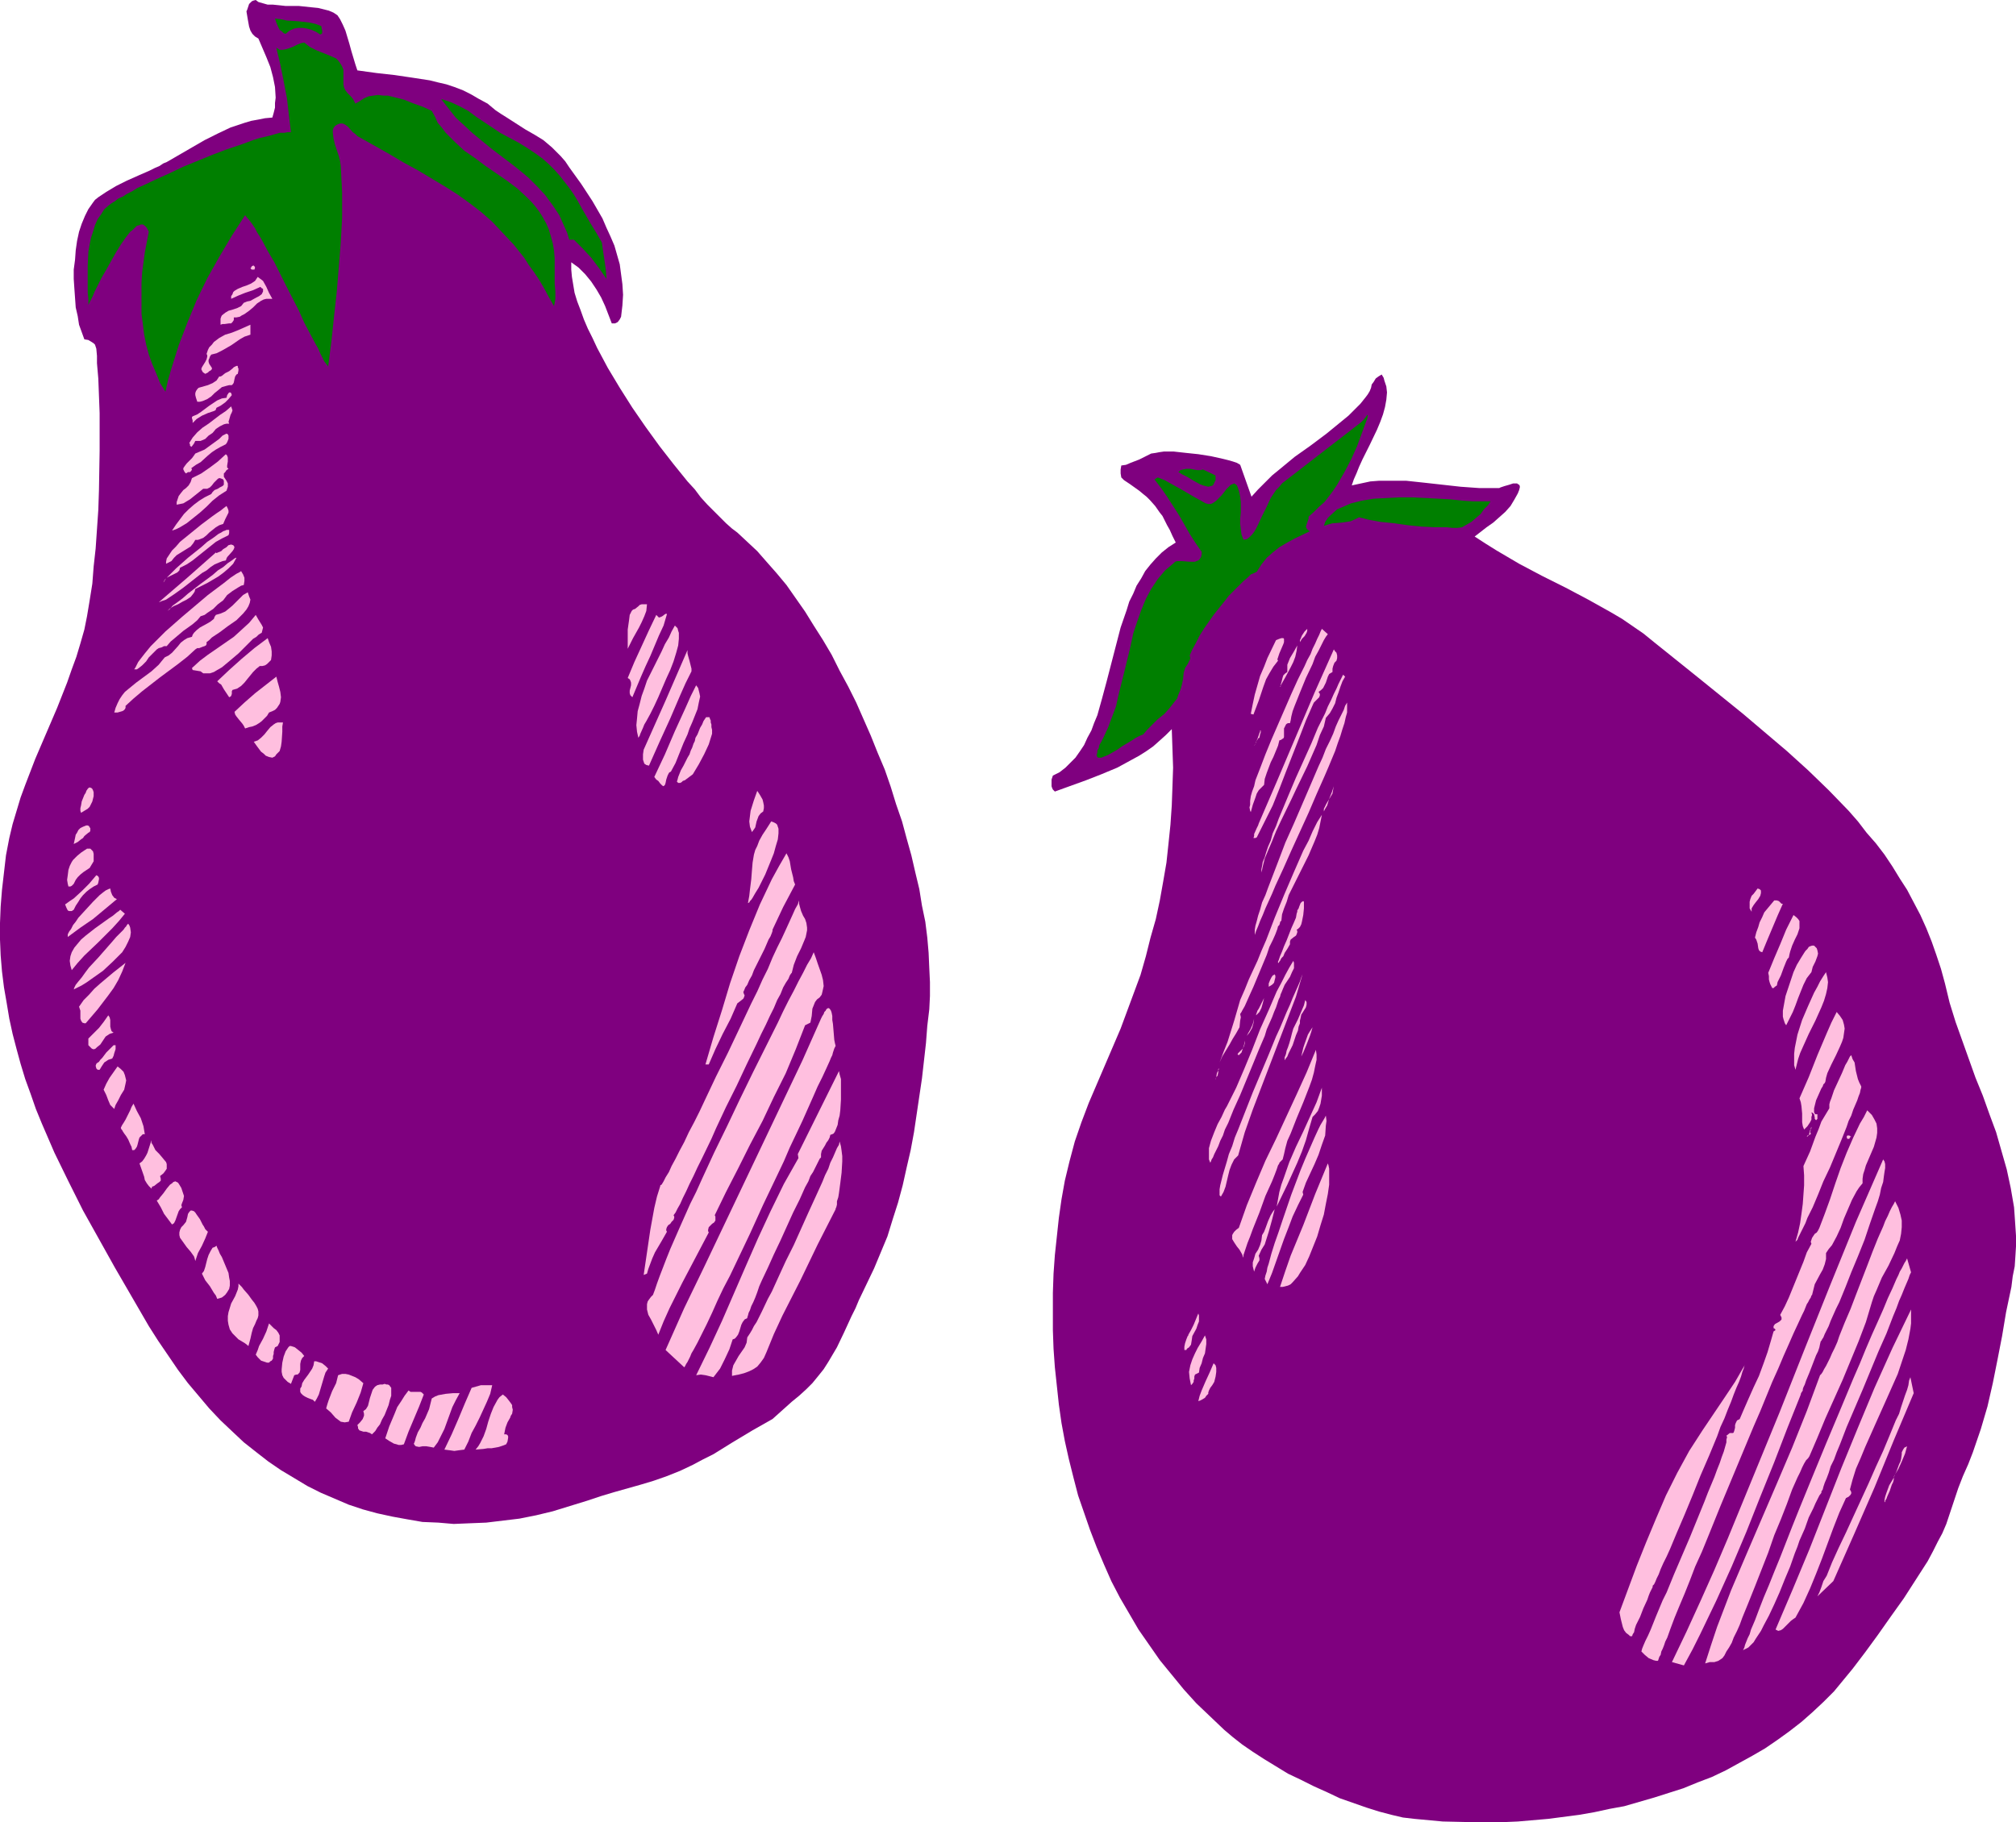 <?xml version="1.0" encoding="UTF-8" standalone="no"?>
<svg
   version="1.0"
   width="129.766mm"
   height="117.317mm"
   id="svg112"
   sodipodi:docname="Eggplant 07.wmf"
   xmlns:inkscape="http://www.inkscape.org/namespaces/inkscape"
   xmlns:sodipodi="http://sodipodi.sourceforge.net/DTD/sodipodi-0.dtd"
   xmlns="http://www.w3.org/2000/svg"
   xmlns:svg="http://www.w3.org/2000/svg">
  <sodipodi:namedview
     id="namedview112"
     pagecolor="#ffffff"
     bordercolor="#000000"
     borderopacity="0.25"
     inkscape:showpageshadow="2"
     inkscape:pageopacity="0.0"
     inkscape:pagecheckerboard="0"
     inkscape:deskcolor="#d1d1d1"
     inkscape:document-units="mm" />
  <defs
     id="defs1">
    <pattern
       id="WMFhbasepattern"
       patternUnits="userSpaceOnUse"
       width="6"
       height="6"
       x="0"
       y="0" />
  </defs>
  <path
     style="fill:#7f007f;fill-opacity:1;fill-rule:evenodd;stroke:none"
     d="m 86.941,17.129 4.686,0.646 4.363,0.485 4.363,0.646 4.202,0.646 1.939,0.485 2.101,0.485 1.939,0.646 2.101,0.808 1.939,0.97 1.939,1.131 2.101,1.131 1.939,1.616 1.454,0.97 1.293,0.808 2.262,1.454 2.262,1.454 2.262,1.293 2.101,1.293 2.101,1.777 0.97,0.97 1.131,1.131 1.131,1.293 0.97,1.454 2.909,4.04 2.747,4.201 2.424,4.201 0.97,2.262 0.97,2.101 0.97,2.262 0.646,2.262 0.646,2.262 0.323,2.424 0.323,2.424 0.162,2.585 -0.162,2.585 -0.323,2.747 -0.162,0.323 -0.162,0.323 -0.485,0.646 -0.646,0.323 h -0.808 l -0.808,-2.101 -0.808,-2.101 -0.97,-2.101 -1.131,-1.939 -1.293,-1.939 -1.454,-1.777 -1.616,-1.616 -1.778,-1.293 v 1.777 l 0.162,1.777 0.323,1.939 0.323,1.939 0.646,2.101 0.808,2.101 0.808,2.262 0.97,2.262 1.131,2.262 1.131,2.424 2.586,4.848 2.909,4.848 3.07,4.848 3.232,4.686 3.394,4.686 3.394,4.363 3.394,4.201 1.778,1.939 1.454,1.939 1.616,1.777 1.616,1.616 1.454,1.454 1.454,1.454 1.454,1.293 1.293,0.97 2.424,2.262 2.424,2.262 2.262,2.585 2.424,2.747 2.424,2.909 2.262,3.232 2.262,3.232 2.101,3.393 2.262,3.555 2.101,3.555 1.939,3.878 2.101,3.878 1.939,3.878 1.778,4.04 1.778,4.04 1.616,4.04 1.778,4.201 1.454,4.201 1.293,4.201 1.454,4.201 1.131,4.201 1.131,4.04 0.97,4.201 0.97,4.04 0.646,4.04 0.808,3.878 0.485,3.878 0.323,3.717 0.162,3.717 0.162,3.393 v 3.393 l -0.162,3.232 -0.485,4.04 -0.323,4.201 -0.97,8.564 -1.293,8.726 -0.646,4.363 -0.808,4.363 -0.97,4.201 -0.97,4.363 -1.131,4.201 -1.293,4.04 -1.293,4.201 -1.616,3.878 -1.616,3.878 -1.778,3.717 -1.939,4.04 -0.808,1.939 -0.97,1.939 -1.778,3.878 -1.778,3.717 -2.101,3.555 -1.131,1.777 -1.293,1.616 -1.454,1.777 -1.454,1.454 -1.778,1.616 -1.778,1.454 -4.686,4.201 -4.848,2.747 -4.848,2.909 -4.686,2.909 -2.586,1.293 -2.424,1.293 -3.07,1.454 -3.232,1.293 -3.232,1.131 -3.232,0.97 -6.302,1.777 -3.232,0.97 -3.394,1.131 -4.202,1.293 -4.202,1.293 -4.04,0.97 -4.04,0.808 -4.04,0.485 -4.04,0.485 -4.04,0.162 -3.878,0.162 -3.717,-0.323 -3.878,-0.162 -3.717,-0.646 -3.555,-0.646 -3.717,-0.808 -3.555,-0.97 -3.394,-1.131 -3.394,-1.454 -3.394,-1.454 -3.232,-1.616 -3.232,-1.939 -3.232,-1.939 -3.07,-2.101 -2.909,-2.262 -3.07,-2.424 -2.747,-2.585 -2.909,-2.747 -2.747,-2.909 -2.586,-3.07 -2.586,-3.07 -2.424,-3.232 -2.424,-3.555 -2.424,-3.555 -2.262,-3.555 -8.242,-14.22 -3.878,-6.948 -3.878,-6.948 -3.555,-7.11 -3.394,-6.948 -3.07,-7.11 L 8.726,269.855 7.434,266.139 6.141,262.584 5.01,258.867 4.04,255.312 3.07,251.596 2.262,247.879 1.616,244.001 0.97,240.284 0.485,236.406 0.162,232.528 0,228.65 V 224.61 l 0.162,-4.04 0.323,-4.04 0.485,-4.201 0.485,-4.201 0.808,-4.201 0.808,-3.393 0.97,-3.232 0.97,-3.232 1.131,-3.07 2.424,-6.302 5.333,-12.442 2.424,-6.14 1.131,-3.232 1.131,-3.07 0.97,-3.232 0.97,-3.393 0.323,-1.616 0.323,-1.616 0.646,-3.878 0.646,-4.04 0.323,-4.201 0.485,-4.363 0.323,-4.686 0.323,-4.686 0.162,-4.848 0.162,-9.534 v -4.686 -4.525 l -0.162,-4.201 -0.162,-4.201 -0.323,-3.717 v -1.777 l -0.162,-1.777 -0.162,-0.485 -0.162,-0.485 -0.323,-0.323 -0.485,-0.323 -0.808,-0.485 -0.97,-0.162 -0.646,-1.777 -0.646,-1.777 -0.323,-2.101 -0.485,-2.101 -0.162,-2.262 -0.162,-2.262 -0.162,-2.424 v -2.262 l 0.323,-2.424 0.162,-2.262 0.323,-2.262 0.485,-2.262 0.646,-1.939 0.808,-1.939 0.808,-1.616 1.131,-1.616 0.485,-0.646 0.808,-0.646 0.97,-0.646 0.97,-0.646 2.424,-1.454 2.586,-1.293 2.909,-1.293 2.586,-1.131 1.293,-0.646 1.131,-0.485 0.97,-0.646 0.808,-0.323 6.141,-3.555 3.07,-1.777 3.232,-1.616 3.07,-1.454 3.394,-1.131 1.616,-0.485 1.778,-0.323 1.616,-0.323 1.778,-0.162 0.323,-1.131 0.323,-1.293 v -1.131 l 0.162,-1.293 -0.162,-2.585 -0.485,-2.424 -0.646,-2.424 -0.97,-2.424 -1.939,-4.525 -0.808,-0.485 -0.646,-0.646 -0.485,-0.808 -0.323,-0.97 -0.323,-1.777 -0.323,-1.939 0.162,-0.323 0.162,-0.485 0.323,-0.97 0.323,-0.323 0.323,-0.323 0.323,-0.162 L 62.216,0 l 0.646,0.485 1.131,0.323 1.131,0.323 h 1.293 l 1.616,0.162 1.454,0.162 h 1.616 1.616 l 3.07,0.323 1.616,0.162 1.293,0.323 1.293,0.323 1.131,0.485 0.97,0.646 0.646,0.97 0.646,1.293 0.646,1.454 0.97,3.232 0.485,1.777 0.485,1.616 0.485,1.616 z"
     id="path1" />
  <path
     style="fill:#007f00;fill-opacity:1;fill-rule:evenodd;stroke:none"
     d="m 78.053,6.302 0.162,0.162 V 6.787 l 0.162,0.646 v 0.646 l -0.162,0.162 -0.323,0.162 L 76.922,7.756 75.79,7.272 74.659,6.948 73.69,6.787 h -1.131 l -0.97,0.162 -1.131,0.485 -0.97,0.808 -0.485,-0.162 -0.485,-0.485 -0.485,-0.323 -0.323,-0.646 -0.485,-1.131 -0.323,-0.97 1.454,0.162 1.454,0.323 2.747,0.162 2.747,0.323 1.454,0.323 z"
     id="path2" />
  <path
     style="fill:#007f00;fill-opacity:1;fill-rule:evenodd;stroke:none"
     d="m 86.456,25.208 1.131,-0.646 0.97,-0.646 1.131,-0.485 1.131,-0.162 1.131,-0.162 1.293,0.162 h 1.131 l 1.293,0.323 2.586,0.646 2.424,0.97 2.262,0.808 2.101,0.97 0.808,1.454 0.646,1.454 0.97,1.131 0.97,1.293 2.262,2.262 2.262,2.101 2.586,1.777 2.586,1.939 2.586,1.777 2.586,1.777 2.586,1.939 2.262,2.101 1.131,1.131 0.97,1.131 0.97,1.293 0.808,1.293 0.808,1.454 0.646,1.454 0.485,1.616 0.485,1.777 0.323,1.777 0.162,1.939 v 2.101 2.262 1.777 l 0.162,1.939 v 1.777 l -0.162,0.97 -0.162,0.808 -1.293,-2.262 -1.131,-2.101 -1.131,-1.939 -1.293,-1.939 -1.293,-1.777 -1.131,-1.777 -2.586,-3.232 -2.586,-2.747 -2.586,-2.747 -2.747,-2.424 -2.747,-2.101 -2.909,-2.101 -3.07,-1.939 -3.232,-1.939 -3.232,-1.939 -3.555,-1.939 -3.555,-2.101 -3.717,-2.101 -4.04,-2.262 -0.485,-0.485 -0.646,-0.485 -1.131,-1.293 -0.646,-0.485 -0.646,-0.323 h -0.646 l -0.485,0.162 -0.323,0.162 -0.485,0.323 -0.323,0.485 -0.162,0.485 v 0.646 l 0.162,1.293 0.323,1.454 0.485,1.454 0.485,1.454 0.323,1.293 0.162,1.131 0.162,3.232 0.162,3.232 v 6.14 l -0.323,5.979 -0.485,5.979 -0.485,5.979 -0.646,5.817 -0.646,6.14 -0.808,6.302 -0.485,-0.646 -0.485,-0.646 -0.485,-0.97 -0.485,-0.97 -0.485,-1.131 -0.646,-1.131 -1.293,-2.424 -1.454,-2.747 -1.293,-2.909 -3.07,-5.979 -1.454,-2.909 -1.454,-2.909 -1.616,-2.747 -1.293,-2.424 -0.646,-1.131 -0.646,-0.97 -0.485,-0.97 -0.646,-0.97 -0.485,-0.646 -0.485,-0.646 -0.485,-0.485 -0.323,-0.485 -3.232,5.009 -3.07,5.171 -2.909,5.171 -2.586,5.332 -2.262,5.494 -2.101,5.494 -1.778,5.656 -0.808,2.747 -0.646,2.909 -1.293,-2.101 -0.97,-2.424 -0.97,-2.262 -0.808,-2.262 -0.646,-2.424 -0.485,-2.424 -0.323,-2.585 -0.323,-2.424 V 73.847 71.423 68.837 l 0.162,-2.585 0.646,-4.848 0.97,-5.009 -0.323,-0.646 -0.323,-0.485 -0.323,-0.323 -0.485,-0.323 h -0.485 l -0.323,0.162 -0.646,0.162 -0.485,0.485 -0.485,0.485 -0.646,0.485 -1.131,1.454 -1.131,1.616 -1.293,2.101 -2.262,4.04 -1.131,1.939 -0.97,1.939 -0.808,1.616 -0.323,0.808 -0.323,0.646 -0.323,0.646 -0.162,0.323 -0.162,0.323 -0.162,0.323 v -1.454 l -0.162,-1.454 V 68.029 64.636 l 0.162,-3.393 0.323,-1.777 0.323,-1.616 0.485,-1.454 0.485,-1.616 0.646,-1.454 0.808,-1.131 0.808,-1.293 1.131,-0.97 0.646,-0.485 0.808,-0.485 0.808,-0.646 1.131,-0.485 0.97,-0.646 1.293,-0.646 1.293,-0.808 1.454,-0.646 3.07,-1.454 3.232,-1.454 3.394,-1.616 3.555,-1.454 3.555,-1.454 3.394,-1.293 3.394,-1.131 3.07,-1.131 1.454,-0.485 1.454,-0.323 1.293,-0.323 1.131,-0.323 1.131,-0.323 h 1.131 l 0.808,-0.162 h 0.808 l -0.485,-4.04 -0.485,-4.201 -0.808,-4.201 -0.808,-4.04 -0.97,-4.04 0.323,0.162 0.485,0.323 h 0.808 l 0.808,-0.162 0.97,-0.323 0.808,-0.323 0.97,-0.485 0.808,-0.323 0.808,-0.162 0.808,0.646 0.646,0.485 1.616,0.808 1.616,0.646 1.616,0.646 1.454,0.646 0.485,0.485 0.485,0.646 0.485,0.808 0.323,0.808 v 0.97 1.293 0.646 0.646 l 0.162,0.808 0.323,0.646 0.485,0.646 0.485,0.485 0.485,0.485 0.485,0.646 z"
     id="path3" />
  <path
     style="fill:#007f00;fill-opacity:1;fill-rule:evenodd;stroke:none"
     d="m 146.409,58.98 0.323,2.262 0.323,2.101 0.323,2.262 0.162,2.262 -1.778,-2.585 -1.939,-2.585 -2.101,-2.262 -2.101,-2.101 h -1.131 l -0.485,-1.616 -0.646,-1.454 -1.293,-2.909 -1.616,-2.424 -1.778,-2.424 -1.939,-2.101 -2.101,-2.101 -2.101,-1.777 -2.262,-1.777 -4.686,-3.555 -4.525,-3.717 -2.101,-1.939 -2.101,-1.939 -1.778,-2.262 -1.778,-2.262 2.424,0.808 2.101,0.97 2.101,1.131 1.939,1.454 1.939,1.293 1.939,1.293 1.939,1.293 2.101,1.131 2.424,1.293 2.101,1.293 1.939,1.293 1.778,1.293 1.454,1.293 1.454,1.454 1.293,1.454 1.131,1.454 1.131,1.454 1.131,1.616 0.97,1.616 0.97,1.777 1.131,1.939 1.131,1.939 1.293,2.101 z"
     id="path4" />
  <path
     style="fill:#ffbfdf;fill-opacity:1;fill-rule:evenodd;stroke:none"
     d="m 61.893,64.798 0.162,0.323 -0.162,0.485 h -0.162 -0.485 l -0.323,-0.323 0.162,-0.162 0.162,-0.323 0.323,-0.162 h 0.162 z"
     id="path5" />
  <path
     style="fill:#ffbfdf;fill-opacity:1;fill-rule:evenodd;stroke:none"
     d="m 66.256,72.715 h -0.808 -0.646 l -0.646,0.162 -0.646,0.323 -0.97,0.646 -0.97,0.97 -0.97,0.808 -1.131,0.808 -0.646,0.323 -0.485,0.323 -0.808,0.162 h -0.646 v 0.646 l -0.323,0.485 -0.323,0.323 h -0.485 l -1.131,0.162 h -0.485 l -0.485,0.162 v -0.808 -0.646 l 0.162,-0.485 0.162,-0.323 0.808,-0.646 0.808,-0.485 1.131,-0.323 0.97,-0.323 0.97,-0.485 0.646,-0.808 0.808,-0.323 0.808,-0.162 1.454,-0.808 0.646,-0.323 0.646,-0.485 0.323,-0.646 v -0.646 l -0.323,-0.162 -0.323,-0.323 -1.778,0.808 -1.939,0.646 -1.616,0.646 -1.778,0.808 v -0.646 l 0.323,-0.485 0.162,-0.485 0.323,-0.323 0.808,-0.485 1.131,-0.485 0.97,-0.323 1.131,-0.485 0.97,-0.646 0.323,-0.485 0.323,-0.485 0.646,0.485 0.646,0.485 0.808,1.454 0.646,1.454 z"
     id="path6" />
  <path
     style="fill:#ffbfdf;fill-opacity:1;fill-rule:evenodd;stroke:none"
     d="m 60.923,81.441 -1.454,0.485 -1.131,0.646 -2.101,1.454 -2.262,1.293 -1.293,0.646 -1.293,0.323 -0.323,0.485 -0.162,0.485 -0.162,0.323 v 0.485 l 0.162,0.485 0.323,0.485 0.323,0.485 v 0.323 l -0.323,0.323 -0.323,0.162 -0.323,0.323 -0.646,0.323 -0.485,-0.323 -0.162,-0.162 -0.162,-0.323 -0.162,-0.323 0.162,-0.485 0.808,-1.293 0.323,-0.646 0.162,-0.646 v -0.323 l -0.162,-0.323 0.323,-0.97 0.323,-0.646 0.646,-0.646 0.485,-0.646 1.293,-0.97 1.454,-0.808 1.616,-0.485 1.616,-0.646 1.454,-0.646 1.454,-0.646 z"
     id="path7" />
  <path
     style="fill:#ffbfdf;fill-opacity:1;fill-rule:evenodd;stroke:none"
     d="m 56.398,93.722 h -0.646 l -0.646,0.162 -1.131,0.323 -0.97,0.808 -0.808,0.646 -0.808,0.808 -0.97,0.646 -1.131,0.485 -0.646,0.162 h -0.646 l -0.323,-0.97 -0.162,-0.646 v -0.485 l 0.162,-0.485 0.323,-0.485 0.323,-0.323 1.131,-0.323 1.131,-0.323 1.131,-0.485 0.485,-0.323 0.485,-0.323 0.323,-0.485 0.323,-0.485 h 0.323 l 0.323,-0.162 0.808,-0.646 0.97,-0.485 0.808,-0.646 0.323,-0.323 0.323,-0.162 0.323,-0.162 h 0.323 v 0.323 l 0.162,0.323 v 0.485 l -0.162,0.808 -0.323,0.162 -0.323,0.485 -0.162,0.646 -0.162,0.808 -0.162,0.323 z"
     id="path8" />
  <path
     style="fill:#7f007f;fill-opacity:1;fill-rule:evenodd;stroke:none"
     d="m 328.856,118.122 2.262,-0.485 2.262,-0.485 2.101,-0.162 h 2.262 4.363 l 4.525,0.485 8.726,0.97 4.525,0.323 h 2.262 2.101 0.485 l 0.323,-0.162 0.485,-0.162 0.485,-0.162 1.131,-0.323 0.97,-0.323 h 0.485 0.485 l 0.162,0.162 0.323,0.162 0.162,0.323 v 0.323 l -0.162,0.646 -0.323,0.808 -0.808,1.454 -0.97,1.616 -1.293,1.454 -1.454,1.293 -1.454,1.293 -1.616,1.131 -1.454,1.131 -1.454,1.131 2.747,1.777 2.586,1.616 5.494,3.232 5.494,2.909 5.818,2.909 5.494,2.909 5.494,3.07 2.747,1.616 2.586,1.777 2.586,1.777 2.586,2.101 10.666,8.564 10.989,8.887 5.333,4.525 5.333,4.525 5.171,4.686 5.01,4.848 4.848,5.009 2.262,2.585 2.101,2.747 2.262,2.585 2.101,2.747 1.939,2.909 1.778,2.909 1.778,2.747 1.616,3.07 1.616,3.07 1.454,3.232 1.293,3.232 1.131,3.232 1.131,3.393 0.97,3.555 1.131,4.686 1.454,4.686 1.616,4.525 1.616,4.525 1.616,4.525 1.778,4.363 1.616,4.525 1.616,4.363 1.293,4.525 1.293,4.525 0.97,4.525 0.808,4.686 0.162,2.262 0.162,2.424 0.162,2.424 v 2.262 l -0.162,2.585 -0.162,2.424 -0.485,2.424 -0.323,2.585 -1.293,6.14 -0.97,5.817 -1.131,5.817 -1.131,5.656 -1.293,5.656 -1.616,5.494 -1.939,5.656 -1.131,2.909 -1.293,2.909 -1.131,2.909 -0.97,2.909 -0.97,2.909 -0.97,2.909 -0.97,2.262 -1.131,2.101 -1.131,2.262 -1.293,2.424 -2.909,4.525 -2.909,4.525 -3.232,4.525 -3.07,4.363 -3.07,4.201 -3.07,4.04 -2.262,2.747 -2.262,2.747 -2.586,2.585 -2.586,2.424 -2.747,2.424 -2.909,2.262 -2.909,2.101 -3.07,2.101 -3.07,1.777 -3.232,1.777 -3.232,1.777 -3.394,1.616 -3.394,1.293 -3.555,1.454 -3.555,1.131 -3.555,1.131 -7.272,2.101 -3.555,0.646 -3.717,0.808 -3.717,0.646 -3.717,0.485 -3.717,0.485 -3.717,0.323 -3.717,0.323 -3.717,0.162 h -3.555 -3.717 l -7.272,-0.162 -6.949,-0.646 -2.747,-0.323 -2.747,-0.646 -3.07,-0.808 -3.07,-0.97 -3.232,-1.131 -3.232,-1.131 -3.07,-1.454 -3.232,-1.454 -3.232,-1.616 -3.07,-1.454 -2.909,-1.777 -2.909,-1.777 -2.747,-1.777 -2.586,-1.777 -2.262,-1.777 -2.101,-1.777 -3.394,-3.232 -3.394,-3.232 -3.07,-3.393 -2.909,-3.555 -2.909,-3.555 -2.586,-3.717 -2.586,-3.717 -2.262,-3.878 -2.262,-3.878 -2.101,-4.04 -1.778,-4.04 -1.778,-4.201 -1.616,-4.201 -1.454,-4.201 -1.454,-4.201 -1.131,-4.363 -1.131,-4.525 -0.97,-4.363 -0.808,-4.363 -0.646,-4.525 -0.485,-4.525 -0.485,-4.525 -0.323,-4.525 -0.162,-4.525 v -4.525 -4.525 l 0.162,-4.686 0.323,-4.525 0.485,-4.525 0.485,-4.525 0.646,-4.525 0.808,-4.525 1.131,-4.686 1.293,-4.848 1.616,-4.686 1.778,-4.686 3.878,-9.049 1.939,-4.525 1.939,-4.525 1.616,-4.363 1.616,-4.363 1.616,-4.363 1.293,-4.525 1.131,-4.525 1.293,-4.525 0.97,-4.525 0.808,-4.525 0.808,-4.686 0.485,-4.525 0.485,-4.686 0.323,-4.686 0.162,-4.525 0.162,-4.686 -0.162,-4.686 -0.162,-4.686 -1.454,1.454 -1.616,1.454 -1.454,1.293 -1.616,1.131 -1.778,1.131 -1.778,0.97 -3.555,1.939 -3.878,1.616 -3.717,1.454 -7.595,2.747 -0.485,-0.485 -0.162,-0.323 -0.162,-0.485 v -0.485 -1.131 l 0.323,-0.97 1.616,-0.808 1.454,-1.131 1.131,-1.131 1.293,-1.293 1.131,-1.616 0.97,-1.454 0.808,-1.777 0.97,-1.777 0.646,-1.777 0.808,-1.939 1.131,-4.04 1.131,-4.201 2.262,-8.726 1.131,-4.363 1.454,-4.201 0.646,-2.101 0.97,-1.939 0.808,-1.939 1.131,-1.777 0.97,-1.777 1.293,-1.616 1.293,-1.454 1.454,-1.454 1.616,-1.293 1.778,-1.131 -0.808,-1.616 -0.646,-1.454 -0.646,-1.131 -0.646,-1.293 -0.485,-0.97 -0.646,-0.808 -1.131,-1.616 -1.293,-1.454 -0.808,-0.808 -0.808,-0.646 -0.97,-0.808 -1.131,-0.808 -1.131,-0.808 -1.454,-0.97 -0.323,-0.323 -0.323,-0.323 -0.162,-0.97 v -0.97 l 0.162,-0.97 1.131,-0.162 1.131,-0.485 2.101,-0.808 1.939,-0.97 0.97,-0.485 1.131,-0.162 0.808,-0.162 1.131,-0.162 h 1.131 1.293 l 2.909,0.323 3.07,0.323 3.07,0.485 2.909,0.646 1.293,0.323 1.131,0.323 0.97,0.323 0.808,0.485 2.747,7.756 1.616,-1.777 1.616,-1.616 1.778,-1.777 1.778,-1.454 3.717,-3.07 3.878,-2.747 3.878,-2.909 3.555,-2.909 1.778,-1.454 1.454,-1.454 1.454,-1.454 1.293,-1.616 0.485,-0.646 0.485,-0.808 0.323,-0.808 0.162,-0.808 0.485,-0.646 0.485,-0.808 0.646,-0.485 0.808,-0.485 0.485,0.808 0.162,0.646 0.485,1.454 0.162,1.454 -0.162,1.777 -0.323,1.777 -0.485,1.777 -0.646,1.777 -0.808,1.939 -1.778,3.717 -1.778,3.555 -0.808,1.777 -0.646,1.616 -0.646,1.454 z"
     id="path9" />
  <path
     style="fill:#ffbfdf;fill-opacity:1;fill-rule:evenodd;stroke:none"
     d="m 52.035,100.024 -1.454,0.485 -1.454,0.646 -1.293,0.808 -0.646,0.646 -0.485,0.485 0.162,-0.162 v -0.162 -0.485 l -0.162,-0.485 v -0.323 l 0.162,-0.162 1.131,-0.485 0.97,-0.646 1.939,-1.454 0.97,-0.646 0.97,-0.646 1.131,-0.485 1.131,-0.162 0.162,-0.646 0.323,-0.485 0.162,-0.162 h 0.323 l 0.162,0.162 0.162,0.485 -0.808,0.97 -0.808,0.808 -1.131,0.808 -0.97,0.485 -0.162,0.323 v 0.162 l -0.162,0.162 z"
     id="path10" />
  <path
     style="fill:#ffbfdf;fill-opacity:1;fill-rule:evenodd;stroke:none"
     d="m 55.752,103.094 h -0.646 l -0.646,0.162 -0.97,0.485 -0.97,0.646 -0.808,0.97 -0.97,0.646 -0.808,0.808 -1.131,0.485 h -0.646 -0.646 l -0.323,0.646 -0.485,0.646 -0.162,0.162 -0.162,-0.162 -0.162,-0.162 v -0.323 l -0.162,-0.323 0.808,-1.293 1.131,-1.293 1.293,-1.131 1.454,-0.97 2.747,-2.101 1.454,-0.97 1.293,-1.131 0.162,0.485 0.162,0.485 -0.162,0.485 -0.323,0.646 -0.323,1.131 -0.162,0.485 z"
     id="path11" />
  <path
     style="fill:#007f00;fill-opacity:1;fill-rule:evenodd;stroke:none"
     d="m 318.352,125.717 v 0.485 l -0.162,0.485 -0.323,0.97 -0.162,0.485 0.162,0.485 0.323,0.323 0.485,0.323 -3.717,1.777 -1.778,0.97 -1.939,1.131 -1.616,1.293 -1.454,1.293 -1.293,1.616 -1.131,1.777 -0.646,0.323 -0.808,0.323 -0.808,0.808 -0.97,0.808 -1.131,1.131 -1.131,1.131 -1.293,1.293 -1.131,1.454 -2.586,3.232 -2.262,3.232 -1.131,1.777 -0.808,1.616 -0.97,1.777 -0.646,1.454 0.162,0.646 -0.162,0.485 -0.485,0.97 -0.646,0.97 -0.162,0.646 -0.162,0.485 -0.162,1.616 -0.323,1.454 -0.323,1.131 -0.485,1.131 -0.323,0.97 -0.646,0.808 -1.131,1.454 -1.293,1.454 -1.616,1.293 -0.808,0.808 -0.808,0.808 -0.97,0.97 -0.97,1.131 -0.808,0.323 -0.97,0.485 -0.97,0.646 -2.424,1.454 -1.131,0.808 -1.131,0.646 -1.131,0.646 -0.808,0.323 -0.808,0.323 h -0.646 -0.162 l -0.162,-0.162 -0.162,-0.323 v -0.323 l 0.162,-0.323 v -0.646 l 0.323,-0.485 0.162,-0.808 0.485,-0.808 0.485,-0.97 1.131,-2.424 0.97,-2.585 0.97,-2.585 0.646,-2.909 1.454,-5.817 1.454,-5.979 0.646,-3.07 0.97,-2.909 0.97,-2.747 1.131,-2.747 1.293,-2.424 1.616,-2.424 1.778,-2.101 2.101,-1.777 0.323,-0.323 0.485,-0.162 h 1.131 l 2.101,0.162 h 1.131 l 0.323,-0.162 0.485,-0.162 0.323,-0.323 0.323,-0.485 0.162,-0.646 v -0.646 l -1.454,-2.101 -1.454,-2.262 -2.586,-4.525 -2.909,-4.525 -1.454,-2.101 -1.616,-2.101 0.808,-0.485 1.616,0.646 1.454,0.808 2.909,1.616 2.747,1.616 2.909,1.616 0.646,0.162 h 0.646 l 0.646,-0.323 0.646,-0.485 1.293,-1.293 0.646,-0.808 0.485,-0.646 0.646,-0.646 0.485,-0.485 0.485,-0.162 0.323,-0.162 0.485,0.323 0.162,0.162 0.162,0.323 0.162,0.485 0.162,0.485 0.162,0.646 0.162,0.808 0.162,1.293 v 2.585 l -0.162,1.454 v 1.293 l 0.162,1.293 0.162,1.293 0.485,1.293 0.808,-0.162 0.646,-0.485 0.646,-0.646 0.485,-0.646 0.485,-0.808 0.485,-0.97 0.97,-2.101 1.131,-2.262 0.97,-2.101 0.646,-0.97 0.646,-0.97 0.808,-0.808 0.646,-0.808 19.23,-14.866 0.323,-0.323 0.323,-0.323 0.646,-0.808 0.162,-0.323 h 0.162 v 0.323 0.162 l -0.162,0.485 -2.424,6.625 -1.454,3.232 -1.616,3.07 -1.778,3.07 -0.97,1.454 -0.97,1.293 -1.131,1.454 -1.293,1.131 -1.293,1.293 z"
     id="path12" />
  <path
     style="fill:#ffbfdf;fill-opacity:1;fill-rule:evenodd;stroke:none"
     d="m 54.944,108.104 -1.293,0.646 -1.131,0.646 -0.97,0.646 -0.97,0.808 -1.778,1.616 -1.131,0.646 -1.131,0.808 0.162,0.323 -0.162,0.323 -0.162,0.162 -0.162,0.162 h -0.162 -0.323 l -0.485,0.323 -0.323,-0.323 -0.162,-0.323 -0.162,-0.323 v -0.323 l 0.323,-0.485 0.485,-0.646 1.293,-1.293 0.485,-0.646 0.323,-0.485 1.131,-0.485 1.131,-0.485 1.778,-1.293 1.778,-1.293 0.808,-0.808 0.97,-0.485 0.323,0.162 0.162,0.323 v 0.808 l -0.323,0.808 z"
     id="path13" />
  <path
     style="fill:#ffbfdf;fill-opacity:1;fill-rule:evenodd;stroke:none"
     d="m 55.59,114.082 -0.485,0.323 -0.323,0.485 -0.323,0.323 v 0.162 0.646 l 0.323,0.485 0.323,0.485 0.323,0.646 v 0.808 l -0.162,0.485 -0.162,0.485 -1.778,1.131 -1.616,1.293 -1.454,1.454 -1.616,1.454 -1.616,1.293 -1.616,1.293 -1.616,0.97 -0.97,0.485 -0.97,0.323 0.97,-1.454 1.939,-2.585 1.131,-1.131 1.293,-1.131 1.293,-0.97 1.293,-0.808 1.616,-0.808 0.323,-0.485 0.485,-0.485 0.808,-0.323 0.485,-0.323 0.646,-0.323 0.323,-0.323 v -0.323 -0.323 -0.323 l -0.162,-0.323 -0.323,-0.162 -0.485,-0.162 h -0.162 l -0.323,0.162 -0.485,0.485 -0.485,0.485 -0.485,0.646 -0.485,0.485 -0.646,0.323 h -0.97 l -1.616,1.293 -1.616,1.293 -0.808,0.485 -0.808,0.485 -0.808,0.162 -0.808,0.162 v -0.646 l 0.162,-0.485 0.323,-0.97 0.485,-0.646 0.646,-0.808 0.646,-0.485 0.646,-0.646 0.485,-0.808 0.323,-0.97 2.262,-1.131 2.101,-1.454 1.939,-1.454 1.939,-1.777 0.323,0.323 0.162,0.485 v 0.97 l -0.162,0.97 v 0.485 z"
     id="path14" />
  <path
     style="fill:#007f00;fill-opacity:1;fill-rule:evenodd;stroke:none"
     d="m 295.728,115.698 v 0.646 0.485 l -0.323,0.646 -0.323,0.646 -0.485,0.162 -0.646,0.162 -0.646,-0.162 -0.646,-0.162 -0.808,-0.323 -1.454,-0.808 -1.616,-0.97 -0.646,-0.323 -0.646,-0.323 -0.485,-0.323 -0.323,-0.162 0.485,-0.485 0.646,-0.162 0.808,-0.162 h 0.97 l 0.808,0.162 0.808,0.162 h 0.808 l 0.646,-0.162 z"
     id="path15" />
  <path
     style="fill:#007f00;fill-opacity:1;fill-rule:evenodd;stroke:none"
     d="m 362.63,122 -0.646,0.97 -0.97,0.97 -0.808,1.131 -1.131,0.97 -1.131,0.97 -1.131,0.646 -1.131,0.646 -1.131,0.162 h -1.131 l -1.454,-0.162 h -2.909 l -3.232,-0.162 -3.232,-0.323 -3.394,-0.485 -3.232,-0.323 -2.747,-0.485 -1.293,-0.323 -1.293,-0.323 -0.97,0.485 -1.131,0.485 -2.101,0.323 -2.262,0.162 -1.131,0.323 -0.97,0.323 0.323,-0.97 0.646,-0.97 0.646,-0.646 1.616,-1.454 1.131,-0.485 1.131,-0.485 1.131,-0.485 1.293,-0.323 1.293,-0.323 2.909,-0.485 3.07,-0.162 3.07,-0.162 h 3.232 l 3.232,0.162 3.232,0.162 2.909,0.162 2.909,0.323 2.586,0.162 h 1.131 1.131 z"
     id="path16" />
  <path
     style="fill:#ffbfdf;fill-opacity:1;fill-rule:evenodd;stroke:none"
     d="m 54.298,127.494 -0.97,0.323 -0.808,0.485 -1.616,1.293 -0.646,0.646 -0.808,0.646 -0.808,0.323 -0.485,0.162 h -0.646 l -0.485,0.808 -0.646,0.808 -3.394,2.101 -0.646,0.646 -0.646,0.808 -1.293,0.646 v -0.485 l 0.162,-0.808 0.646,-0.97 0.646,-0.97 0.97,-0.97 0.97,-1.131 2.586,-2.101 2.586,-2.101 1.293,-0.97 1.293,-0.97 1.131,-0.808 0.97,-0.646 0.808,-0.646 0.646,-0.485 0.323,0.646 0.162,0.485 v 0.485 l -0.323,0.646 -0.485,0.97 z"
     id="path17" />
  <path
     style="fill:#ffbfdf;fill-opacity:1;fill-rule:evenodd;stroke:none"
     d="m 43.794,138.159 -0.162,0.646 -0.485,0.485 -0.646,0.323 -0.646,0.323 -0.646,0.323 -0.646,0.323 -0.485,0.485 -0.323,0.646 0.162,-0.162 0.162,-0.323 0.323,-0.485 0.323,-0.323 0.97,-0.97 1.131,-1.131 1.454,-1.293 1.454,-1.293 3.232,-2.585 1.454,-1.293 1.454,-0.97 1.293,-0.97 0.646,-0.323 0.485,-0.323 0.485,-0.162 0.323,-0.162 h 0.323 0.323 v 0.162 0.323 0.323 l -0.162,0.485 -1.616,0.808 -1.454,0.808 -5.656,4.525 -1.454,0.97 z"
     id="path18" />
  <path
     style="fill:#ffbfdf;fill-opacity:1;fill-rule:evenodd;stroke:none"
     d="m 54.944,136.382 -0.808,0.162 -0.808,0.323 -1.131,0.485 -0.97,0.646 -0.97,0.808 -1.131,0.646 -2.262,1.777 -2.262,1.777 -2.262,1.616 -0.97,0.646 -0.97,0.646 -0.97,0.323 -0.808,0.323 6.949,-5.979 6.949,-6.14 0.162,0.162 0.323,-0.162 0.808,-0.323 0.485,-0.485 0.808,-0.485 0.485,-0.485 0.646,-0.162 0.485,0.162 0.162,0.162 0.162,0.323 -0.162,0.485 -0.323,0.485 -1.293,1.454 -0.162,0.323 z"
     id="path19" />
  <path
     style="fill:#ffbfdf;fill-opacity:1;fill-rule:evenodd;stroke:none"
     d="m 47.51,143.33 -0.162,0.646 -0.323,0.485 -0.646,0.808 -0.97,0.646 -0.97,0.485 -1.131,0.646 -1.131,0.485 -0.97,0.646 -0.808,0.808 0.162,-0.162 0.162,-0.162 0.646,-0.485 0.646,-0.808 1.131,-0.808 1.293,-0.97 1.293,-1.131 2.909,-2.262 3.07,-2.262 1.293,-1.131 1.293,-0.808 1.131,-0.97 0.97,-0.646 0.646,-0.485 0.323,-0.162 h 0.162 l -0.808,1.454 -1.131,1.131 -1.131,0.97 -1.293,0.97 -2.747,1.616 z"
     id="path20" />
  <path
     style="fill:#ffbfdf;fill-opacity:1;fill-rule:evenodd;stroke:none"
     d="m 59.307,142.361 -0.646,0.162 -0.808,0.485 -1.293,0.808 -1.293,0.97 -0.97,1.293 -1.293,0.97 -1.131,1.131 -1.454,0.97 -0.646,0.485 -0.97,0.323 -0.808,0.97 -1.131,0.97 -2.262,1.616 -2.101,1.777 -0.97,0.808 -0.97,1.131 h -0.646 l -0.646,0.323 -0.646,0.162 -0.485,0.323 -0.97,0.97 -0.97,0.97 -0.646,0.97 -0.97,0.97 -0.808,0.646 -0.485,0.323 h -0.646 l 0.323,-0.485 0.323,-0.646 0.323,-0.646 0.485,-0.646 1.131,-1.454 1.454,-1.777 1.616,-1.616 1.939,-1.939 4.04,-3.555 4.202,-3.555 2.101,-1.777 1.939,-1.454 1.939,-1.454 1.616,-1.293 1.454,-0.97 0.646,-0.323 0.485,-0.323 0.485,0.808 0.323,0.808 v 0.808 z"
     id="path21" />
  <path
     style="fill:#ffbfdf;fill-opacity:1;fill-rule:evenodd;stroke:none"
     d="m 50.258,156.257 v 0.485 l -0.162,0.323 -0.323,0.162 -0.485,0.162 -0.808,0.323 h -0.485 l -0.485,0.323 -1.939,1.777 -2.262,1.777 -4.363,3.232 -4.363,3.393 -2.101,1.777 -1.939,1.777 v 0.485 l -0.162,0.323 -0.323,0.323 -0.323,0.162 -1.131,0.323 h -0.485 -0.323 l 0.323,-1.131 0.485,-1.131 0.485,-0.97 0.646,-0.97 0.646,-0.808 0.97,-0.808 1.778,-1.454 3.717,-2.747 1.778,-1.616 0.646,-0.808 0.808,-0.97 0.97,-0.485 0.808,-0.646 1.454,-1.616 0.646,-0.808 0.808,-0.646 0.808,-0.485 1.131,-0.323 0.162,-0.485 0.323,-0.485 0.646,-0.646 0.808,-0.646 1.778,-0.97 0.808,-0.485 0.808,-0.646 0.162,-0.485 0.323,-0.485 1.131,-0.323 1.131,-0.485 0.808,-0.646 0.97,-0.808 1.778,-1.777 0.808,-0.808 1.131,-0.646 0.323,0.97 0.323,0.808 -0.162,0.808 -0.323,0.808 -0.485,0.808 -0.808,0.97 -0.808,0.808 -0.808,0.808 -2.101,1.454 -1.939,1.454 -0.97,0.646 -0.97,0.646 -0.646,0.646 z"
     id="path22" />
  <path
     style="fill:#ffbfdf;fill-opacity:1;fill-rule:evenodd;stroke:none"
     d="m 157.398,147.047 -0.162,1.616 -0.485,1.293 -0.646,1.454 -0.646,1.293 -1.454,2.585 -1.293,2.585 v -2.262 -2.424 l 0.323,-2.262 0.162,-1.293 0.485,-0.97 0.323,-0.323 0.485,-0.162 0.808,-0.646 0.323,-0.323 0.485,-0.162 h 0.646 z"
     id="path23" />
  <path
     style="fill:#ffbfdf;fill-opacity:1;fill-rule:evenodd;stroke:none"
     d="m 162.246,149.471 -0.808,2.747 -1.131,2.424 -2.101,5.009 -1.131,2.424 -1.131,2.585 -2.101,5.009 -0.323,-0.323 -0.162,-0.162 -0.162,-0.485 v -0.646 l 0.162,-0.646 0.162,-0.646 v -0.646 l -0.162,-0.485 -0.162,-0.323 -0.485,-0.323 1.616,-3.878 1.778,-3.878 1.778,-3.878 1.778,-3.717 0.485,0.485 0.162,0.162 0.485,-0.162 0.323,-0.162 0.646,-0.485 0.323,-0.162 z"
     id="path24" />
  <path
     style="fill:#ffbfdf;fill-opacity:1;fill-rule:evenodd;stroke:none"
     d="m 48.803,163.367 -1.939,-0.323 -0.162,-0.485 1.939,-1.777 1.939,-1.454 2.101,-1.454 2.101,-1.454 2.101,-1.454 1.778,-1.616 1.939,-1.777 1.616,-1.939 0.646,1.131 0.808,1.293 0.323,0.646 -0.162,0.646 -0.162,0.646 -0.323,0.162 -0.485,0.323 -0.485,0.485 -0.808,0.485 -0.808,0.808 -0.808,0.808 -1.939,1.939 -2.101,1.777 -0.97,0.808 -0.97,0.808 -1.131,0.646 -0.808,0.485 -0.97,0.323 h -0.808 -0.808 z"
     id="path25" />
  <path
     style="fill:#ffbfdf;fill-opacity:1;fill-rule:evenodd;stroke:none"
     d="m 155.297,179.526 -0.323,-1.454 -0.162,-1.616 0.162,-1.616 0.162,-1.777 0.485,-1.777 0.485,-1.939 0.646,-1.777 0.646,-1.939 1.778,-3.555 1.778,-3.555 0.808,-1.777 0.97,-1.616 0.646,-1.454 0.808,-1.454 0.323,0.323 0.323,0.323 0.162,0.646 0.162,0.485 v 1.454 l -0.162,1.616 -0.485,1.777 -0.646,2.101 -0.808,2.101 -0.97,2.101 -1.939,4.525 -0.97,2.101 -0.97,1.939 -0.97,1.777 -0.485,0.808 -0.323,0.808 -0.646,1.454 -0.162,0.485 z"
     id="path26" />
  <path
     style="fill:#ffbfdf;fill-opacity:1;fill-rule:evenodd;stroke:none"
     d="m 316.251,156.257 v -0.485 l 0.162,-0.323 0.323,-0.808 0.646,-0.97 0.646,-0.646 v 0.485 l -0.162,0.485 -0.485,0.808 -0.646,0.646 z"
     id="path27" />
  <path
     style="fill:#ffbfdf;fill-opacity:1;fill-rule:evenodd;stroke:none"
     d="m 323.038,154.318 -0.485,0.646 -0.485,0.808 -0.646,1.293 -0.646,1.293 -0.808,1.454 -0.646,1.777 -1.616,3.393 -1.454,3.555 -0.646,1.616 -0.646,1.616 -0.485,1.293 -0.323,1.293 -0.162,0.97 -0.162,0.646 h -0.485 l -0.323,0.162 -0.162,0.162 -0.162,0.323 -0.323,0.646 v 1.454 0.646 l -0.162,0.323 -0.323,0.162 -0.162,0.162 -0.485,0.162 -0.323,1.293 -1.131,2.747 -0.646,1.293 -0.97,2.585 -0.485,1.454 -0.162,1.454 -0.646,0.646 -0.646,0.646 -0.485,0.808 -0.323,0.97 -0.646,1.777 -0.485,1.777 -0.162,-0.323 -0.162,-0.808 0.162,-0.646 v -0.97 l 0.162,-1.131 0.323,-1.131 0.485,-1.293 0.323,-1.454 1.131,-2.909 1.293,-3.393 1.454,-3.555 1.616,-3.717 3.232,-7.433 1.616,-3.555 1.616,-3.232 0.646,-1.454 0.808,-1.454 0.485,-1.293 0.646,-1.293 0.485,-1.131 0.485,-0.97 0.323,-0.808 0.323,-0.646 z"
     id="path28" />
  <path
     style="fill:#ffbfdf;fill-opacity:1;fill-rule:evenodd;stroke:none"
     d="m 310.918,160.782 -1.131,1.454 -0.97,1.616 -0.808,1.454 -0.646,1.777 -1.131,3.393 -1.293,3.393 -0.646,-0.162 0.485,-2.424 0.485,-2.262 0.646,-2.262 0.646,-2.262 0.97,-2.262 0.808,-2.101 2.101,-4.363 0.808,-0.323 0.485,-0.162 h 0.485 l 0.162,0.162 v 0.162 0.323 0.323 l -0.162,0.485 -0.485,1.131 -0.485,1.131 -0.323,0.97 -0.162,0.485 z"
     id="path29" />
  <path
     style="fill:#ffbfdf;fill-opacity:1;fill-rule:evenodd;stroke:none"
     d="m 63.186,162.075 -0.808,0.646 -0.808,0.808 -1.454,1.777 -0.646,0.808 -0.808,0.808 -0.97,0.646 -1.131,0.323 -0.162,0.323 v 0.162 0.485 l -0.162,0.485 -0.162,0.162 -0.323,0.162 -0.646,-0.97 -0.646,-0.97 -0.646,-1.131 -0.485,-0.323 -0.485,-0.485 2.909,-2.747 3.07,-2.747 3.07,-2.585 3.232,-2.424 0.323,0.97 0.485,1.131 0.162,1.131 v 0.97 l -0.162,1.131 -0.323,0.323 -0.323,0.323 -0.323,0.323 -0.485,0.323 -0.646,0.162 z"
     id="path30" />
  <path
     style="fill:#ffbfdf;fill-opacity:1;fill-rule:evenodd;stroke:none"
     d="m 311.403,167.084 h 0.162 v -0.485 l 0.162,-0.485 0.162,-0.646 0.162,-0.646 0.162,-0.485 0.485,-0.485 0.485,-0.323 v -0.808 -0.97 l 0.323,-0.808 0.323,-0.808 0.97,-1.616 0.808,-1.454 -0.162,1.293 -0.323,1.454 -0.485,1.293 -0.646,1.293 -1.293,2.424 z"
     id="path31" />
  <path
     style="fill:#ffbfdf;fill-opacity:1;fill-rule:evenodd;stroke:none"
     d="m 324.169,163.529 -0.808,0.485 -0.323,0.646 -0.485,1.454 -0.323,0.646 -0.323,0.646 -0.485,0.485 -0.646,0.485 0.323,0.485 v 0.323 l -0.162,0.485 -0.323,0.323 -0.646,0.646 -0.323,0.323 -0.162,0.323 -1.778,4.04 -1.616,4.201 -3.232,8.241 -1.616,4.201 -1.616,4.04 -1.939,3.878 -1.939,3.878 -0.323,0.162 h -0.162 -0.323 l 0.162,-0.485 v -0.485 l 0.646,-1.454 0.323,-0.646 0.162,-0.485 4.525,-10.503 4.525,-10.665 4.525,-10.665 4.686,-10.503 0.323,0.485 0.323,0.323 0.162,0.646 v 0.646 l -0.162,0.646 -0.485,0.485 -0.323,0.808 -0.162,0.646 z"
     id="path32" />
  <path
     style="fill:#ffbfdf;fill-opacity:1;fill-rule:evenodd;stroke:none"
     d="m 168.225,163.367 -1.454,2.909 -1.293,2.909 -2.424,5.656 -2.586,5.656 -1.293,2.909 -1.293,2.909 -0.646,-0.162 -0.485,-0.323 -0.162,-0.485 -0.162,-0.485 v -1.293 l 0.162,-1.131 5.333,-11.958 5.333,-12.281 v 0.808 l 0.162,0.646 0.323,1.131 0.323,1.293 0.162,0.646 z"
     id="path33" />
  <path
     style="fill:#ffbfdf;fill-opacity:1;fill-rule:evenodd;stroke:none"
     d="m 327.24,164.66 -0.646,1.131 -0.485,1.293 -0.485,1.454 -0.485,1.293 -0.323,1.293 -0.646,1.293 -0.646,1.131 -0.97,1.131 -0.485,2.101 -0.97,2.101 -0.808,2.424 -1.131,2.585 -1.131,2.585 -2.586,5.332 -1.293,2.747 -2.586,5.332 -1.131,2.424 -0.97,2.424 -0.97,2.262 -0.808,1.939 -0.485,1.939 -0.162,0.808 -0.162,0.646 v -0.323 -0.485 l 0.162,-0.808 0.162,-0.97 0.485,-1.131 0.323,-1.131 0.485,-1.454 0.646,-1.454 0.485,-1.777 0.808,-1.777 0.646,-1.777 0.808,-1.939 1.616,-3.878 1.778,-4.201 3.717,-8.241 1.616,-3.878 0.97,-1.939 0.808,-1.616 0.646,-1.616 0.808,-1.616 0.646,-1.454 0.646,-1.293 0.485,-1.131 0.485,-0.97 0.323,-0.646 0.323,-0.646 z"
     id="path34" />
  <path
     style="fill:#ffbfdf;fill-opacity:1;fill-rule:evenodd;stroke:none"
     d="m 65.448,173.386 -0.485,0.808 -0.646,0.646 -0.646,0.646 -0.646,0.485 -0.808,0.485 -0.808,0.323 -0.808,0.162 -0.97,0.323 -0.323,-0.646 -0.323,-0.485 -0.808,-0.97 -0.646,-0.808 -0.323,-0.485 -0.162,-0.646 2.424,-2.262 2.586,-2.262 5.171,-4.04 0.323,1.293 0.323,1.131 0.323,1.293 0.162,1.293 -0.162,1.131 -0.162,0.485 -0.323,0.485 -0.323,0.485 -0.485,0.485 -0.646,0.323 z"
     id="path35" />
  <path
     style="fill:#ffbfdf;fill-opacity:1;fill-rule:evenodd;stroke:none"
     d="m 167.256,178.718 -0.97,2.101 -0.97,2.424 -0.97,2.424 -1.131,2.101 -0.323,0.162 -0.162,0.162 -0.323,0.646 -0.323,0.97 -0.162,0.808 -0.162,0.485 -0.162,0.162 -0.162,0.162 -0.323,-0.162 -0.162,-0.162 -0.323,-0.323 -0.485,-0.646 -0.485,-0.323 -0.485,-0.646 1.293,-2.747 1.293,-2.747 2.424,-5.656 2.586,-5.656 1.293,-2.909 1.293,-2.585 0.485,0.646 0.162,0.646 0.162,0.646 0.162,0.808 -0.323,1.454 -0.323,1.616 -0.646,1.616 -0.646,1.616 -0.646,1.454 z"
     id="path36" />
  <path
     style="fill:#ffbfdf;fill-opacity:1;fill-rule:evenodd;stroke:none"
     d="m 310.433,168.377 -0.323,1.131 -0.485,1.131 0.485,-1.131 z"
     id="path37" />
  <path
     style="fill:#ffbfdf;fill-opacity:1;fill-rule:evenodd;stroke:none"
     d="m 305.262,227.519 v -0.485 -0.808 l 0.162,-0.97 0.323,-1.131 0.323,-1.293 0.485,-1.454 0.485,-1.777 0.808,-1.777 0.646,-1.777 0.808,-2.101 0.808,-2.101 0.808,-2.101 1.778,-4.686 2.101,-4.686 4.04,-9.372 1.939,-4.525 0.97,-2.101 0.808,-2.101 0.97,-1.939 0.808,-1.777 0.646,-1.777 0.646,-1.454 0.646,-1.293 0.646,-1.293 0.323,-0.97 0.485,-0.808 v 0.485 0.97 0.97 l -0.323,1.131 -0.323,1.454 -0.485,1.454 -0.485,1.616 -0.646,1.777 -0.646,1.939 -0.808,1.939 -0.808,1.939 -0.97,2.262 -1.939,4.363 -1.939,4.525 -4.202,9.211 -1.939,4.363 -0.97,2.101 -0.97,2.101 -0.808,1.939 -0.808,1.777 -0.808,1.777 -0.646,1.616 -0.646,1.454 -0.485,1.293 -0.485,1.131 z"
     id="path38" />
  <path
     style="fill:#ffbfdf;fill-opacity:1;fill-rule:evenodd;stroke:none"
     d="m 168.549,188.414 -0.646,0.485 -0.646,0.485 -0.646,0.485 -0.485,0.162 -0.323,0.323 -0.323,0.162 h -0.485 l -0.323,-0.323 0.162,-0.485 0.162,-0.646 0.323,-0.808 0.323,-0.808 0.646,-1.131 0.97,-1.939 0.485,-0.808 0.323,-0.97 0.323,-0.646 0.162,-0.485 0.162,-0.485 0.323,-0.646 0.162,-0.808 0.485,-0.808 0.646,-1.616 0.485,-0.808 0.323,-0.808 0.323,-0.485 0.323,-0.485 h 0.485 0.323 l 0.162,0.485 0.162,0.323 v 0.485 l 0.162,0.485 v 0.646 l 0.162,0.646 v 0.97 l -0.808,2.585 -1.131,2.424 -1.293,2.424 z"
     id="path39" />
  <path
     style="fill:#ffbfdf;fill-opacity:1;fill-rule:evenodd;stroke:none"
     d="m 68.842,175.81 -0.162,0.97 v 1.293 l -0.162,2.424 -0.162,1.131 -0.323,1.131 -0.808,0.808 -0.323,0.485 -0.646,0.323 -0.808,-0.162 -0.808,-0.323 -0.485,-0.485 -0.646,-0.485 -0.97,-1.293 -0.808,-1.131 0.485,-0.162 0.485,-0.162 0.808,-0.646 0.808,-0.808 0.646,-0.808 0.808,-0.97 0.808,-0.646 0.485,-0.323 0.485,-0.162 h 0.646 z"
     id="path40" />
  <path
     style="fill:#ffbfdf;fill-opacity:1;fill-rule:evenodd;stroke:none"
     d="m 305.1,181.465 0.162,-0.162 0.162,-0.323 0.162,-0.323 0.162,-0.485 0.323,-0.808 0.323,-0.97 0.162,-0.323 v -0.323 h 0.162 v 0.485 l -0.162,0.485 -0.162,0.808 -0.323,0.162 -0.162,0.323 -0.323,0.485 -0.162,0.485 z"
     id="path41" />
  <path
     style="fill:#ffbfdf;fill-opacity:1;fill-rule:evenodd;stroke:none"
     d="m 322.068,197.463 v -0.646 l 0.323,-0.646 0.323,-0.646 0.485,-0.808 0.97,-1.616 0.162,-0.97 0.162,-0.808 -0.485,1.454 -0.646,1.616 -0.485,1.616 -0.485,0.808 z"
     id="path42" />
  <path
     style="fill:#ffbfdf;fill-opacity:1;fill-rule:evenodd;stroke:none"
     d="m 19.715,197.786 -0.162,-0.485 v -0.646 l 0.162,-0.646 0.162,-0.97 0.646,-1.616 0.323,-0.485 0.162,-0.485 0.323,-0.485 0.323,-0.323 h 0.323 l 0.323,0.162 0.162,0.162 0.162,0.323 0.162,0.485 v 0.485 0.485 l -0.162,0.646 -0.162,0.646 -0.323,0.646 -0.323,0.646 -0.485,0.485 -0.808,0.485 z"
     id="path43" />
  <path
     style="fill:#ffbfdf;fill-opacity:1;fill-rule:evenodd;stroke:none"
     d="m 185.678,197.463 -0.646,0.485 -0.485,0.646 -0.485,1.293 -0.323,1.454 -0.323,0.485 -0.485,0.646 -0.485,-1.293 -0.162,-1.293 0.162,-1.293 0.162,-1.293 0.808,-2.585 0.808,-2.262 0.646,0.97 0.646,1.131 0.162,0.646 0.162,0.808 v 0.646 z"
     id="path44" />
  <path
     style="fill:#ffbfdf;fill-opacity:1;fill-rule:evenodd;stroke:none"
     d="m 311.726,224.125 h -0.162 l -0.162,0.323 V 224.61 l -0.162,0.485 -0.323,0.323 -0.162,0.646 -0.485,1.293 -0.646,1.454 -0.808,1.616 -0.646,1.939 -0.808,1.939 -1.616,3.878 -0.808,1.939 -0.808,1.777 -0.646,1.454 -0.646,1.454 -0.646,1.131 -0.162,0.323 -0.323,0.485 0.162,0.808 -0.162,0.808 -0.162,1.616 -0.808,1.454 -0.808,1.293 -0.808,1.454 -1.778,2.909 -0.646,1.454 0.97,-2.585 0.97,-2.424 1.616,-5.171 1.454,-5.009 1.131,-2.585 0.97,-2.424 0.97,-2.101 1.131,-2.424 0.97,-2.424 1.131,-2.585 2.101,-5.494 2.262,-5.494 2.424,-5.656 1.131,-2.585 1.131,-2.585 1.293,-2.424 0.97,-2.262 1.131,-2.262 1.131,-1.777 -0.323,1.616 -0.323,1.616 -0.485,1.616 -0.646,1.616 -1.454,3.393 -3.232,6.464 -1.616,3.232 -0.485,1.616 -0.646,1.616 -0.485,1.454 z"
     id="path45" />
  <path
     style="fill:#ffbfdf;fill-opacity:1;fill-rule:evenodd;stroke:none"
     d="m 181.961,219.762 0.323,-1.777 0.162,-1.454 0.162,-1.293 0.162,-1.293 0.162,-2.101 0.162,-1.939 0.323,-1.939 0.323,-1.131 0.485,-0.97 0.485,-1.293 0.808,-1.454 0.97,-1.454 1.131,-1.777 0.485,0.162 0.323,0.162 0.323,0.162 0.323,0.323 0.162,0.485 0.162,0.485 v 1.131 l -0.162,1.454 -0.485,1.616 -0.485,1.777 -0.646,1.616 -1.454,3.555 -0.808,1.616 -0.808,1.616 -0.808,1.293 -0.646,1.131 -0.323,0.485 -0.323,0.323 -0.162,0.323 z"
     id="path46" />
  <path
     style="fill:#ffbfdf;fill-opacity:1;fill-rule:evenodd;stroke:none"
     d="m 21.493,202.634 -0.97,0.808 -0.323,0.485 -0.485,0.323 -0.808,0.646 -0.97,0.485 0.323,-1.454 0.162,-0.808 0.323,-0.485 0.323,-0.646 0.485,-0.485 0.646,-0.323 0.808,-0.323 h 0.323 l 0.323,0.162 0.162,0.323 0.162,0.162 v 0.323 0.323 l -0.162,0.323 z"
     id="path47" />
  <path
     style="fill:#ffbfdf;fill-opacity:1;fill-rule:evenodd;stroke:none"
     d="m 22.786,209.582 -0.485,0.808 -0.485,0.808 -1.454,0.97 -0.808,0.646 -0.646,0.646 -0.485,0.646 -0.485,0.97 -0.485,0.485 -0.323,0.162 h -0.162 -0.323 l -0.162,-0.646 -0.162,-0.97 0.162,-1.131 0.162,-1.293 0.323,-0.97 0.162,-0.323 0.162,-0.323 0.162,-0.323 0.323,-0.485 0.97,-0.97 0.97,-0.808 0.97,-0.646 0.485,-0.323 h 0.485 0.323 l 0.323,0.323 0.323,0.323 0.162,0.646 v 0.808 z"
     id="path48" />
  <path
     style="fill:#ffbfdf;fill-opacity:1;fill-rule:evenodd;stroke:none"
     d="m 193.435,215.238 -2.909,5.494 -1.293,2.747 -1.293,2.747 v 0.323 l -0.162,0.485 -0.323,0.808 -0.485,0.808 -0.485,1.131 -0.485,1.131 -1.293,2.585 -1.293,2.585 -0.485,1.293 -0.646,1.131 -0.485,1.131 -0.485,0.646 -0.323,0.808 -0.162,0.323 0.162,0.485 0.162,0.323 -0.162,0.485 -0.162,0.323 -0.808,0.646 -0.646,0.485 -1.616,3.717 -1.939,3.717 -1.778,3.717 -1.616,3.717 h -0.808 l 1.939,-6.625 2.101,-6.625 1.939,-6.464 2.262,-6.625 2.424,-6.302 2.586,-6.302 1.454,-3.07 1.454,-3.07 1.778,-3.232 1.778,-3.07 0.485,0.97 0.323,0.97 0.323,1.939 0.485,1.939 0.162,0.97 z"
     id="path49" />
  <path
     style="fill:#ffbfdf;fill-opacity:1;fill-rule:evenodd;stroke:none"
     d="m 23.755,215.238 -0.97,0.485 -0.97,0.646 -0.808,0.646 -0.808,0.808 -0.646,0.808 -0.485,0.808 -0.646,0.97 -0.485,0.97 -0.485,0.323 h -0.323 -0.323 l -0.323,-0.162 -0.323,-0.646 -0.323,-0.808 1.131,-0.808 0.97,-0.646 1.939,-1.777 1.778,-1.777 1.778,-2.101 0.323,0.162 0.162,0.162 0.162,0.323 v 0.323 l -0.162,0.808 z"
     id="path50" />
  <path
     style="fill:#ffbfdf;fill-opacity:1;fill-rule:evenodd;stroke:none"
     d="m 28.442,218.793 -5.818,4.848 -3.07,2.101 -3.07,2.262 v -0.646 l 0.323,-0.646 0.485,-0.646 0.485,-0.97 0.646,-0.808 0.646,-0.97 1.778,-1.939 1.778,-1.939 0.808,-0.808 0.808,-0.808 0.808,-0.646 0.646,-0.485 0.646,-0.323 0.485,-0.162 0.162,0.808 0.323,0.808 0.485,0.646 0.323,0.162 z"
     id="path51" />
  <path
     style="fill:#ffbfdf;fill-opacity:1;fill-rule:evenodd;stroke:none"
     d="m 426.139,221.863 -0.485,-0.808 v -0.808 -0.808 l 0.162,-0.646 0.323,-0.808 0.485,-0.485 0.485,-0.646 0.485,-0.646 0.485,0.162 0.323,0.323 v 0.323 0.323 l -0.162,0.646 -0.485,0.808 -0.646,0.808 -0.485,0.646 -0.485,0.808 v 0.485 z"
     id="path52" />
  <path
     style="fill:#ffbfdf;fill-opacity:1;fill-rule:evenodd;stroke:none"
     d="m 192.627,236.729 -0.162,0.162 -0.323,0.485 -0.323,0.808 -0.646,0.97 -0.646,1.131 -0.646,1.616 -0.808,1.454 -0.808,1.939 -0.97,1.939 -0.97,2.101 -1.131,2.262 -1.131,2.424 -2.424,5.009 -2.424,5.171 -1.293,2.585 -1.293,2.585 -2.424,5.171 -1.131,2.585 -2.262,4.686 -1.131,2.262 -0.97,2.101 -0.97,1.939 -0.808,1.777 -0.808,1.616 -0.646,1.454 -0.646,1.131 -0.485,0.97 -0.485,0.646 0.162,0.323 v 0.323 l -0.162,0.485 -0.485,0.485 -0.323,0.485 -0.485,0.323 -0.323,0.485 -0.162,0.485 v 0.323 l 0.162,0.323 -0.646,1.131 -0.646,1.131 -1.616,2.747 -0.646,1.454 -0.485,1.293 -0.485,1.293 -0.323,1.131 -0.808,0.323 0.808,-5.494 0.808,-5.494 0.97,-5.332 0.646,-2.747 0.808,-2.585 v -0.162 l 0.323,-0.162 0.485,-0.808 0.485,-0.97 0.808,-1.293 0.646,-1.454 0.97,-1.777 0.97,-1.939 1.131,-2.101 1.131,-2.424 1.293,-2.424 1.293,-2.585 1.293,-2.747 2.747,-5.817 2.909,-5.817 2.909,-6.14 2.747,-5.817 1.454,-2.909 1.293,-2.909 1.293,-2.585 1.131,-2.747 1.131,-2.424 1.131,-2.262 0.97,-2.101 0.808,-1.777 0.808,-1.777 0.646,-1.454 0.646,-1.131 0.323,-0.97 v 0.808 l 0.162,0.646 0.323,1.131 0.485,1.131 0.485,0.808 0.323,0.97 0.162,1.131 v 0.646 l -0.162,0.808 -0.162,0.808 -0.323,0.808 -0.808,1.939 -0.97,1.939 -0.808,2.101 z"
     id="path53" />
  <path
     style="fill:#ffbfdf;fill-opacity:1;fill-rule:evenodd;stroke:none"
     d="m 315.443,226.226 0.162,0.323 v 0.323 l -0.162,0.485 -0.162,0.323 -0.485,0.323 -0.808,0.646 -0.162,0.485 v 0.646 l -0.646,1.131 -0.646,0.97 -0.323,0.808 -0.485,0.485 -0.323,0.646 -0.162,0.162 -0.162,0.323 h -0.162 v -0.162 -0.162 l 0.162,-0.323 0.323,-0.97 0.485,-1.131 0.485,-1.293 0.646,-1.454 1.131,-2.909 0.646,-1.454 0.485,-1.131 0.162,-0.97 0.162,-0.485 v -0.323 l 0.323,-0.485 0.162,-0.485 0.323,-0.808 0.323,-0.323 0.323,-0.162 0.162,0.162 v 0.323 0.646 0.646 l -0.162,1.616 -0.323,1.616 -0.162,0.646 -0.323,0.646 -0.485,0.485 z"
     id="path54" />
  <path
     style="fill:#ffbfdf;fill-opacity:1;fill-rule:evenodd;stroke:none"
     d="m 433.734,219.924 -1.293,2.909 -1.293,3.07 -1.293,3.07 -1.131,2.747 -0.485,-0.162 -0.323,-0.323 -0.162,-0.485 -0.162,-1.131 -0.162,-0.485 -0.162,-0.485 -0.323,-0.485 0.323,-1.293 0.485,-1.293 0.323,-1.131 0.646,-1.293 0.485,-1.131 0.808,-0.97 1.616,-1.939 h 0.323 0.323 l 0.485,0.162 0.485,0.485 0.162,0.162 z"
     id="path55" />
  <path
     style="fill:#ffbfdf;fill-opacity:1;fill-rule:evenodd;stroke:none"
     d="m 30.381,222.348 -1.454,1.777 -1.616,1.777 -3.394,3.393 -3.394,3.232 -1.616,1.777 -1.454,1.777 -0.323,-1.131 -0.162,-1.131 0.162,-1.131 0.323,-0.97 0.646,-1.131 0.808,-0.97 0.808,-0.97 1.131,-0.97 2.262,-1.777 2.262,-1.616 1.131,-0.808 0.97,-0.646 0.97,-0.808 0.485,-0.323 0.323,-0.323 z"
     id="path56" />
  <path
     style="fill:#ffbfdf;fill-opacity:1;fill-rule:evenodd;stroke:none"
     d="m 435.188,233.013 -0.323,0.323 -0.323,0.646 -0.323,0.808 -0.323,0.808 -0.646,1.777 -0.808,1.616 -0.162,0.808 -0.485,0.323 -0.323,0.323 h -0.323 l -0.162,-0.323 -0.162,-0.323 -0.162,-0.323 -0.162,-0.485 -0.162,-0.646 v -0.808 l -0.162,-0.808 1.454,-3.555 1.454,-3.393 1.454,-3.555 1.778,-3.555 0.646,0.485 0.485,0.485 0.323,0.485 v 0.646 0.646 0.485 l -0.485,1.454 -0.646,1.293 -0.646,1.454 -0.485,1.454 -0.162,0.646 z"
     id="path57" />
  <path
     style="fill:#ffbfdf;fill-opacity:1;fill-rule:evenodd;stroke:none"
     d="m 17.938,240.769 0.162,-0.485 0.323,-0.646 0.646,-0.808 0.808,-0.97 0.808,-1.131 0.97,-1.293 2.262,-2.424 1.131,-1.293 1.131,-1.293 1.131,-1.293 0.97,-1.131 0.97,-0.97 0.808,-0.808 0.323,-0.485 0.323,-0.323 0.162,-0.323 0.323,-0.323 0.323,0.485 0.162,0.485 0.162,1.131 -0.162,1.131 -0.485,1.131 -0.646,1.293 -0.808,1.293 -1.131,1.131 -1.131,1.131 -2.424,2.262 -2.747,1.939 -1.131,0.808 -1.293,0.808 -0.97,0.485 z"
     id="path58" />
  <path
     style="fill:#ffbfdf;fill-opacity:1;fill-rule:evenodd;stroke:none"
     d="m 440.683,236.568 -1.131,1.454 -0.808,1.616 -0.646,1.616 -0.646,1.616 -0.646,1.777 -0.646,1.616 -0.808,1.616 -0.808,1.616 -0.323,-0.485 -0.162,-0.485 -0.162,-0.485 -0.162,-0.646 v -1.454 l 0.323,-1.777 0.323,-1.777 0.646,-1.939 0.646,-1.939 0.646,-1.939 0.808,-1.777 0.97,-1.616 0.808,-1.293 0.323,-0.485 0.485,-0.485 0.323,-0.485 0.323,-0.162 0.485,-0.162 h 0.323 0.162 l 0.323,0.323 0.323,0.323 0.162,0.485 0.162,0.808 -0.162,0.646 -0.485,1.293 -0.323,0.646 -0.323,0.646 -0.162,0.646 z"
     id="path59" />
  <path
     style="fill:#ffbfdf;fill-opacity:1;fill-rule:evenodd;stroke:none"
     d="m 199.414,242.708 -0.646,0.485 -0.485,0.646 -0.323,0.808 -0.323,0.808 -0.162,1.777 -0.323,1.616 -1.293,0.646 -2.262,5.817 -2.424,5.817 -2.909,5.817 -2.747,5.817 -3.07,5.817 -2.909,5.817 -2.909,5.656 -2.747,5.656 0.162,0.323 v 0.485 0.485 l -0.323,0.485 -0.485,0.323 -0.485,0.485 -0.323,0.323 -0.162,0.646 v 0.323 l 0.162,0.323 -1.616,3.07 -1.616,3.07 -3.232,6.14 -3.07,6.14 -1.454,3.232 -1.293,3.232 -0.485,-1.131 -1.293,-2.585 -0.646,-1.131 -0.323,-1.293 v -0.646 -0.646 l 0.162,-0.646 0.323,-0.485 0.485,-0.646 0.485,-0.485 0.485,-1.293 0.485,-1.454 0.646,-1.777 0.808,-2.101 0.808,-2.101 0.97,-2.424 1.131,-2.585 1.131,-2.585 1.293,-2.909 1.293,-2.909 1.454,-2.909 1.454,-3.232 2.909,-6.302 3.232,-6.625 3.07,-6.464 3.232,-6.625 3.07,-6.14 1.454,-2.909 1.454,-2.909 1.293,-2.747 1.293,-2.585 1.293,-2.424 1.131,-2.262 1.131,-2.101 0.97,-1.939 0.97,-1.616 0.646,-1.454 0.485,1.293 0.485,1.454 0.97,2.747 0.323,1.293 0.162,1.454 -0.323,1.454 -0.162,0.646 z"
     id="path60" />
  <path
     style="fill:#ffbfdf;fill-opacity:1;fill-rule:evenodd;stroke:none"
     d="m 294.435,282.944 -0.323,-0.808 v -0.97 -0.808 -0.97 l 0.485,-1.777 0.808,-2.101 0.808,-1.939 0.97,-1.777 0.808,-1.777 0.485,-0.808 0.323,-0.646 0.97,-1.939 0.97,-1.939 0.97,-2.262 0.97,-2.262 1.939,-4.686 1.939,-5.009 2.101,-4.686 0.97,-2.262 0.97,-2.262 1.131,-2.101 0.97,-1.939 0.97,-1.777 0.97,-1.616 0.162,0.485 v 0.323 0.97 l -0.485,0.97 -0.485,1.131 -1.293,1.939 -0.485,1.131 -0.323,0.808 -0.162,0.323 -0.162,0.646 -0.323,0.646 -0.323,0.97 -0.323,0.97 -0.485,1.131 -0.485,1.293 -0.646,1.454 -0.646,1.454 -0.485,1.616 -1.454,3.393 -1.454,3.555 -3.07,7.433 -1.616,3.555 -1.293,3.232 -0.808,1.616 -0.485,1.454 -0.646,1.293 -0.485,1.293 -0.485,0.97 -0.485,0.97 -0.323,0.808 -0.323,0.485 -0.162,0.485 z"
     id="path61" />
  <path
     style="fill:#ffbfdf;fill-opacity:1;fill-rule:evenodd;stroke:none"
     d="m 20.846,249.01 h -0.323 l -0.485,-0.162 -0.323,-0.485 -0.162,-0.485 v -1.131 -0.808 l -0.162,-0.485 -0.162,-0.485 1.131,-1.616 1.293,-1.293 1.293,-1.454 1.454,-1.293 3.07,-2.585 3.07,-2.424 -0.808,2.101 -0.97,2.101 -1.131,1.939 -1.293,1.777 -2.586,3.393 z"
     id="path62" />
  <path
     style="fill:#ffbfdf;fill-opacity:1;fill-rule:evenodd;stroke:none"
     d="m 308.656,240.123 v -0.808 l 0.323,-0.808 0.323,-0.646 0.323,-0.485 0.323,-0.162 0.162,-0.162 v 0.162 l 0.162,0.162 v 0.485 l -0.162,0.646 -0.162,0.646 -0.485,0.485 z"
     id="path63" />
  <path
     style="fill:#ffbfdf;fill-opacity:1;fill-rule:evenodd;stroke:none"
     d="m 436.804,260.321 -0.323,-1.131 v -1.293 -1.454 l 0.162,-1.454 0.323,-1.616 0.323,-1.616 1.131,-3.555 1.454,-3.393 1.454,-3.232 0.808,-1.454 0.646,-1.293 0.808,-1.293 0.646,-0.97 0.323,1.293 0.162,1.131 -0.162,1.454 -0.323,1.454 -0.485,1.616 -0.646,1.616 -1.454,3.232 -1.616,3.232 -1.454,3.232 -0.646,1.454 -0.485,1.454 -0.323,1.293 z"
     id="path64" />
  <path
     style="fill:#ffbfdf;fill-opacity:1;fill-rule:evenodd;stroke:none"
     d="m 301.222,281.166 -0.485,0.485 -0.485,0.485 -0.646,1.293 -0.485,1.293 -0.323,1.293 -0.646,2.747 -0.485,1.293 -0.646,1.131 -0.323,-0.323 v -0.646 -0.808 l 0.162,-0.97 0.323,-1.293 0.323,-1.293 0.485,-1.616 0.485,-1.616 0.485,-1.777 0.808,-1.939 0.646,-2.101 0.808,-1.939 1.778,-4.525 1.778,-4.525 3.878,-9.211 1.778,-4.363 0.97,-2.101 0.808,-1.939 0.808,-1.939 0.808,-1.777 0.646,-1.616 0.646,-1.454 0.646,-1.454 0.485,-1.131 0.323,-0.97 0.323,-0.808 -1.616,5.494 -2.101,5.494 -4.202,10.988 -4.202,10.988 -1.939,5.494 z"
     id="path65" />
  <path
     style="fill:#ffbfdf;fill-opacity:1;fill-rule:evenodd;stroke:none"
     d="m 305.585,247.071 v -0.162 l 0.162,-0.485 0.162,-0.485 0.323,-0.485 0.646,-1.293 0.646,-1.293 -0.323,1.293 -0.323,1.131 -0.485,0.97 z"
     id="path66" />
  <path
     style="fill:#ffbfdf;fill-opacity:1;fill-rule:evenodd;stroke:none"
     d="m 316.251,248.364 v 0.646 l -0.323,0.808 -0.162,0.97 -0.485,1.131 -0.808,2.424 -0.485,0.97 -0.485,0.97 -0.323,0.808 -0.485,0.646 v 0.162 h -0.162 v 0 -0.323 -0.323 l 0.162,-0.323 0.162,-0.485 0.162,-0.808 0.323,-0.808 0.323,-0.97 0.323,-1.131 0.323,-1.293 0.323,-1.131 1.131,-2.262 0.97,-2.262 0.485,-1.131 0.323,-1.293 0.323,0.485 v 0.646 l -0.162,0.646 -0.808,1.293 -0.323,0.485 -0.162,0.808 z"
     id="path67" />
  <path
     style="fill:#ffbfdf;fill-opacity:1;fill-rule:evenodd;stroke:none"
     d="m 166.448,332.714 -4.525,-4.201 4.525,-10.18 4.848,-10.019 9.534,-20.037 9.534,-20.037 4.848,-10.18 4.525,-10.18 0.323,-0.646 0.323,-0.485 0.162,-0.485 0.323,-0.323 0.162,-0.323 0.162,-0.162 0.323,-0.162 0.323,0.162 0.323,0.485 0.162,0.485 0.162,0.808 v 0.97 l 0.162,0.97 0.162,1.939 0.162,1.939 0.162,0.808 0.162,0.646 v 0 l -0.162,0.323 -0.162,0.323 -0.162,0.485 -0.162,0.485 -0.162,0.646 -0.323,0.646 -0.323,0.808 -0.808,1.777 -0.97,2.101 -1.131,2.262 -1.131,2.585 -1.293,2.909 -1.293,2.909 -1.454,3.07 -1.616,3.393 -1.454,3.393 -1.616,3.393 -3.394,7.11 -3.232,7.11 -3.232,6.787 -1.616,3.393 -1.616,3.07 -1.454,3.07 -1.293,2.909 -1.293,2.747 -1.131,2.262 -1.131,2.262 -0.97,1.777 -0.485,0.808 -0.323,0.808 -0.323,0.646 -0.323,0.646 -0.323,0.485 -0.162,0.323 -0.162,0.323 z"
     id="path68" />
  <path
     style="fill:#ffbfdf;fill-opacity:1;fill-rule:evenodd;stroke:none"
     d="m 444.076,263.23 -0.162,0.323 -0.323,0.323 -0.162,0.485 -0.323,0.485 -0.646,1.454 -0.646,1.454 -0.323,1.293 -0.162,0.646 v 0.485 0.485 l 0.162,0.323 0.162,0.162 h 0.485 v -0.162 1.293 l -0.323,0.323 -0.162,-0.162 -0.162,-0.162 v -0.323 l -0.162,-0.808 -0.323,-0.323 -0.323,-0.162 0.162,0.646 -0.162,0.485 v 0.646 l -0.323,0.646 -0.646,0.97 -0.808,0.808 -0.323,-0.808 -0.162,-0.97 v -2.101 l -0.162,-1.777 -0.162,-0.97 -0.323,-0.97 2.262,-5.171 2.101,-5.332 2.262,-5.332 1.131,-2.585 1.293,-2.585 0.808,0.97 0.646,0.97 0.323,1.131 0.162,0.97 -0.162,1.131 -0.162,1.131 -0.323,0.97 -0.485,1.131 -0.97,2.101 -1.131,2.262 -0.97,2.101 -0.323,1.131 z"
     id="path69" />
  <path
     style="fill:#ffbfdf;fill-opacity:1;fill-rule:evenodd;stroke:none"
     d="m 27.634,251.272 -0.485,0.162 -0.485,0.162 -0.485,0.323 -0.485,0.323 -0.646,0.97 -0.646,0.97 -0.808,0.646 -0.323,0.323 -0.323,0.162 h -0.323 l -0.323,-0.162 -0.323,-0.323 -0.485,-0.485 v -1.616 l 1.293,-1.293 1.293,-1.293 1.131,-1.454 1.131,-1.616 0.323,0.485 0.162,0.646 v 1.131 0.485 l 0.162,0.646 0.162,0.485 z"
     id="path70" />
  <path
     style="fill:#ffbfdf;fill-opacity:1;fill-rule:evenodd;stroke:none"
     d="m 303.323,252.08 0.162,-0.323 0.162,-0.323 0.646,-1.131 0.485,-1.131 0.323,-1.293 -0.162,1.131 -0.323,1.131 -0.646,1.131 z"
     id="path71" />
  <path
     style="fill:#ffbfdf;fill-opacity:1;fill-rule:evenodd;stroke:none"
     d="m 316.251,258.059 0.323,-0.97 0.485,-2.101 0.323,-0.97 0.808,-2.262 0.485,-0.808 0.646,-0.97 -0.323,1.131 -0.323,0.97 -0.808,2.101 -0.808,1.939 -0.485,0.97 z"
     id="path72" />
  <path
     style="fill:#ffbfdf;fill-opacity:1;fill-rule:evenodd;stroke:none"
     d="m 301.384,256.766 -0.323,-0.162 0.162,-0.323 0.323,-0.323 0.323,-0.323 0.485,-0.485 0.323,-0.646 0.162,-0.646 v -0.646 l -0.162,0.97 -0.323,0.97 -0.323,0.97 z"
     id="path73" />
  <path
     style="fill:#ffbfdf;fill-opacity:1;fill-rule:evenodd;stroke:none"
     d="m 24.24,260.321 h -0.323 -0.162 l -0.162,-0.162 -0.162,-0.162 -0.162,-0.646 0.162,-0.485 0.162,-0.162 0.485,-0.323 0.323,-0.485 0.485,-0.485 0.97,-1.293 0.97,-0.97 0.485,-0.485 0.323,-0.323 h 0.323 0.162 v 0.485 0.162 0.323 l -0.162,0.485 -0.162,0.485 -0.162,0.646 -0.323,0.646 -0.485,0.162 -0.485,0.162 -0.485,0.323 -0.485,0.323 -0.646,0.97 z"
     id="path74" />
  <path
     style="fill:#ffbfdf;fill-opacity:1;fill-rule:evenodd;stroke:none"
     d="m 312.049,282.136 -0.808,0.808 v 0.162 l -0.323,0.485 -0.162,0.485 -0.162,0.485 -0.485,1.293 -0.646,1.616 -0.808,1.777 -0.808,1.777 -1.454,4.04 -1.616,4.04 -0.646,1.777 -0.646,1.616 -0.485,1.454 -0.323,0.97 -0.162,0.485 v 0.323 l -0.162,0.323 v 0.162 -0.485 l -0.162,-0.485 -0.646,-1.131 -0.646,-0.808 -0.646,-0.97 -0.485,-0.808 v -0.485 -0.485 l 0.162,-0.323 0.323,-0.485 0.485,-0.485 0.646,-0.485 1.939,-5.494 2.262,-5.494 2.262,-5.332 2.586,-5.332 5.01,-10.827 2.424,-5.332 2.262,-5.494 0.162,1.131 v 1.293 l -0.323,1.454 -0.323,1.616 -0.485,1.777 -0.646,1.777 -1.454,3.717 -1.616,3.878 -1.454,3.717 -0.808,1.777 -0.485,1.777 -0.323,1.454 z"
     id="path75" />
  <path
     style="fill:#ffbfdf;fill-opacity:1;fill-rule:evenodd;stroke:none"
     d="m 452.803,264.361 v 0.323 l -0.162,0.485 -0.162,0.808 -0.323,0.808 -0.323,0.97 -0.485,1.131 -0.485,1.131 -0.485,1.454 -0.646,1.293 -0.485,1.454 -1.293,3.232 -2.747,6.625 -1.616,3.393 -1.293,3.232 -1.293,3.07 -1.293,2.585 -0.485,1.293 -0.485,0.97 -0.485,0.97 -0.485,0.97 -0.323,0.646 -0.162,0.485 -0.323,0.323 -0.162,0.162 0.646,-2.262 0.485,-2.262 0.323,-2.262 0.323,-2.424 0.162,-2.262 0.162,-2.262 v -2.424 l -0.162,-2.262 0.808,-1.777 0.808,-1.777 1.293,-3.555 0.808,-1.939 0.646,-1.777 0.97,-1.616 0.97,-1.616 v -0.485 -0.485 l 0.162,-0.646 0.323,-0.808 0.323,-0.97 0.323,-0.97 0.97,-2.101 0.97,-2.101 0.808,-1.939 0.485,-0.808 0.323,-0.646 0.323,-0.646 0.323,-0.323 0.323,0.97 0.485,0.808 0.323,2.101 0.485,1.939 0.323,0.808 z"
     id="path76" />
  <path
     style="fill:#ffbfdf;fill-opacity:1;fill-rule:evenodd;stroke:none"
     d="m 27.795,269.855 -0.485,-0.485 -0.485,-0.485 -0.485,-1.131 -0.485,-1.293 -0.646,-1.293 0.646,-1.454 0.808,-1.454 1.939,-2.747 0.808,0.646 0.646,0.646 0.323,0.808 0.162,0.646 0.162,0.646 -0.162,0.808 -0.323,1.454 -0.808,1.293 -0.646,1.293 -0.646,1.131 -0.162,0.485 z"
     id="path77" />
  <path
     style="fill:#ffbfdf;fill-opacity:1;fill-rule:evenodd;stroke:none"
     d="m 295.728,263.23 v -0.485 l 0.162,-0.646 0.162,-0.97 0.323,-0.646 v -0.323 l 0.162,-0.162 v -0.162 0 0.323 l -0.162,0.323 v 0.485 l -0.162,0.808 -0.323,0.323 -0.162,0.485 v 0.323 z"
     id="path78" />
  <path
     style="fill:#ffbfdf;fill-opacity:1;fill-rule:evenodd;stroke:none"
     d="m 202,276.157 -0.162,0.646 -0.323,0.646 -0.485,0.646 -0.323,0.646 -0.808,1.293 -0.162,0.808 v 0.808 l -0.323,0.323 -0.323,0.646 -0.323,0.646 -0.485,0.97 -0.485,0.97 -0.646,0.97 -0.485,1.293 -0.808,1.454 -1.293,2.909 -1.616,3.232 -3.07,6.787 -1.616,3.393 -1.454,3.232 -1.454,3.07 -0.646,1.454 -0.485,1.454 -0.485,1.293 -0.485,1.131 -0.485,0.97 -0.323,0.97 -0.323,0.646 -0.162,0.646 -0.162,0.485 v 0.162 l -0.323,0.162 -0.323,0.162 -0.485,0.646 -0.323,0.646 -0.485,1.616 -0.323,0.808 -0.485,0.646 -0.323,0.323 -0.485,0.162 -0.808,2.424 -1.131,2.424 -1.131,2.262 -1.616,2.101 -1.939,-0.485 -1.131,-0.162 -1.131,0.162 3.232,-6.625 3.07,-6.625 5.818,-13.412 2.909,-6.625 3.07,-6.625 3.232,-6.625 3.555,-6.302 -0.162,-0.97 10.019,-20.199 0.162,0.808 0.323,1.131 v 1.131 1.131 2.747 l -0.162,2.585 -0.162,1.293 -0.323,1.131 -0.162,1.131 -0.323,0.808 -0.323,0.808 -0.323,0.485 -0.323,0.162 z"
     id="path79" />
  <path
     style="fill:#ffbfdf;fill-opacity:1;fill-rule:evenodd;stroke:none"
     d="m 319.321,271.794 -0.808,2.747 -0.808,2.909 -0.97,2.747 -1.131,2.747 -2.424,5.332 -2.586,5.332 0.323,-1.777 0.323,-1.777 0.485,-1.777 0.646,-1.777 1.293,-3.717 1.616,-3.717 1.778,-3.717 1.616,-3.555 1.616,-3.555 1.293,-3.555 v 1.939 l -0.162,0.97 -0.162,0.97 -0.323,0.97 -0.323,0.808 -0.646,0.808 z"
     id="path80" />
  <path
     style="fill:#ffbfdf;fill-opacity:1;fill-rule:evenodd;stroke:none"
     d="m 35.229,275.996 h -0.485 l -0.323,0.323 -0.485,0.485 -0.162,0.485 -0.162,0.646 -0.162,0.646 -0.162,0.485 -0.323,0.485 -0.323,0.323 h -0.485 l -0.162,-0.808 -0.323,-0.646 -0.485,-1.131 -0.485,-0.808 -0.485,-0.646 -0.323,-0.485 -0.162,-0.323 -0.162,-0.162 -0.162,-0.323 v -0.162 l 0.162,-0.323 0.162,-0.323 0.323,-0.485 0.485,-0.808 0.485,-0.97 0.323,-0.646 0.323,-0.646 0.323,-0.808 0.485,-0.808 0.808,1.777 0.97,1.777 0.646,1.939 0.162,0.97 z"
     id="path81" />
  <path
     style="fill:#ffbfdf;fill-opacity:1;fill-rule:evenodd;stroke:none"
     d="m 453.126,287.953 -0.808,0.97 -0.646,0.97 -1.131,2.101 -0.97,2.262 -0.97,2.262 -0.808,2.262 -0.97,2.101 -1.131,2.101 -0.808,0.97 -0.646,0.97 v 1.454 l -0.323,1.293 -0.485,1.293 -0.646,1.131 -1.293,2.424 -0.323,1.293 -0.323,1.293 -0.162,0.162 -0.162,0.485 -0.323,0.485 -0.323,0.646 -0.323,0.485 -0.646,1.616 -0.485,0.97 -0.97,2.101 -1.131,2.424 -1.131,2.585 -1.293,2.909 -1.293,3.07 -1.454,3.232 -1.454,3.555 -1.454,3.555 -1.616,3.717 -1.616,3.878 -3.232,7.756 -3.232,7.756 -3.07,7.595 -1.454,3.555 -1.616,3.555 -1.293,3.393 -1.293,3.232 -1.293,3.07 -1.131,2.747 -0.97,2.585 -0.808,2.262 -0.485,0.97 -0.323,0.97 -0.323,0.808 -0.323,0.646 -0.162,0.808 -0.323,0.485 -0.162,0.485 -0.162,0.485 h -0.485 l -0.646,-0.162 -1.131,-0.485 -0.97,-0.808 -0.808,-0.808 0.162,-0.646 0.323,-0.808 0.485,-1.131 0.646,-1.293 0.646,-1.454 0.646,-1.616 0.646,-1.616 0.808,-1.939 0.808,-1.939 0.97,-1.939 1.778,-4.363 3.878,-9.049 1.778,-4.363 1.778,-4.363 0.808,-2.101 0.808,-1.939 0.808,-1.939 0.646,-1.777 0.646,-1.616 0.485,-1.454 0.485,-1.293 0.323,-1.131 0.323,-1.131 v -0.646 l 0.162,-0.646 -0.162,-0.323 0.808,-0.646 h 0.323 0.323 0.162 l 0.162,-0.162 0.162,-0.485 0.162,-0.646 v -0.646 l 0.162,-0.485 0.323,-0.646 0.323,-0.162 0.323,-0.162 0.485,-1.131 0.485,-1.131 1.131,-2.585 1.293,-2.909 1.293,-2.747 1.131,-3.07 0.97,-2.747 0.808,-2.747 0.323,-1.131 0.323,-1.131 0.485,-0.323 -0.162,-0.323 -0.323,-0.162 v -0.323 -0.162 l 0.323,-0.485 1.131,-0.646 0.485,-0.485 v -0.162 -0.323 l -0.162,-0.323 -0.162,-0.323 1.131,-2.101 0.97,-2.101 1.778,-4.363 1.778,-4.363 0.808,-2.262 1.131,-2.101 -0.162,-0.485 0.162,-0.485 0.162,-0.485 0.323,-0.485 0.323,-0.485 0.485,-0.323 0.323,-0.485 0.323,-0.646 1.293,-3.393 1.293,-3.555 1.293,-3.878 1.293,-3.717 1.454,-3.717 1.616,-3.717 1.616,-3.393 0.97,-1.616 0.808,-1.616 1.131,1.131 0.646,1.131 0.485,0.97 0.162,1.131 v 1.131 l -0.162,1.131 -0.323,1.131 -0.323,1.131 -0.97,2.262 -0.97,2.262 -0.323,1.131 -0.323,0.97 -0.162,1.131 z"
     id="path82" />
  <path
     style="fill:#ffbfdf;fill-opacity:1;fill-rule:evenodd;stroke:none"
     d="m 316.897,290.054 0.162,0.646 -1.293,2.585 -1.293,2.747 -0.97,2.585 -1.131,2.909 -0.97,2.747 -0.97,2.747 -0.97,2.747 -1.131,2.747 v 0 l -0.646,-1.293 0.162,-0.808 0.323,-0.97 0.162,-0.97 0.323,-0.97 0.646,-2.424 0.808,-2.585 0.97,-2.747 0.97,-2.909 2.101,-6.14 2.262,-5.979 1.131,-2.747 1.131,-2.585 1.131,-2.585 0.97,-2.101 0.485,-0.97 0.485,-0.808 0.485,-0.808 0.323,-0.646 0.162,1.293 -0.162,1.131 -0.162,2.424 -0.808,2.262 -0.808,2.424 -0.97,2.262 -2.101,4.525 z"
     id="path83" />
  <path
     style="fill:#ffbfdf;fill-opacity:1;fill-rule:evenodd;stroke:none"
     d="m 439.551,276.642 0.485,-0.323 0.162,-0.646 0.162,-0.646 0.323,-0.485 v -0.323 -0.162 0 0.162 l -0.162,0.323 v 0.323 l -0.162,0.646 0.162,0.323 v 0.162 l -0.323,0.162 -0.323,0.162 h -0.162 z"
     id="path84" />
  <path
     style="fill:#ffbfdf;fill-opacity:1;fill-rule:evenodd;stroke:none"
     d="m 450.379,276.642 h -0.162 l -0.162,0.162 -0.162,0.323 h -0.162 -0.162 -0.162 l -0.162,-0.485 0.162,-0.323 h 0.162 0.323 z"
     id="path85" />
  <path
     style="fill:#ffbfdf;fill-opacity:1;fill-rule:evenodd;stroke:none"
     d="m 38.946,286.176 0.162,0.646 v 0.485 l -0.323,0.323 -0.485,0.323 -0.808,0.646 -0.485,0.162 -0.162,0.485 -0.646,-0.646 -0.485,-0.646 -0.485,-0.808 -0.162,-0.808 -1.131,-3.232 0.646,-0.485 0.485,-0.646 0.485,-0.808 0.323,-0.646 0.97,-3.07 v 0.646 l 0.323,0.485 0.646,1.293 0.97,0.97 0.808,0.97 0.808,0.97 0.162,0.485 v 0.646 0.485 l -0.323,0.485 -0.485,0.646 z"
     id="path86" />
  <path
     style="fill:#ffbfdf;fill-opacity:1;fill-rule:evenodd;stroke:none"
     d="m 203.293,294.255 -4.363,8.564 -4.202,8.726 -4.363,8.564 -2.101,4.525 -1.778,4.363 -0.646,1.454 -0.808,1.131 -0.808,0.97 -0.97,0.646 -0.97,0.485 -1.293,0.485 -1.293,0.323 -1.616,0.323 v -0.646 -0.646 l 0.323,-1.293 0.646,-1.131 0.646,-1.131 1.454,-2.101 0.485,-1.131 0.162,-1.293 0.323,-0.485 0.323,-0.485 0.485,-0.808 0.485,-0.97 0.646,-0.97 0.646,-1.293 0.646,-1.293 1.454,-3.07 0.97,-1.777 1.616,-3.555 1.778,-3.878 1.939,-3.878 3.555,-7.918 1.778,-3.878 1.616,-3.555 0.646,-1.616 0.808,-1.616 0.485,-1.454 0.646,-1.293 0.485,-1.131 0.485,-1.131 0.485,-0.808 0.162,-0.808 0.323,1.131 0.162,1.131 0.162,1.293 v 1.293 l -0.162,2.747 -0.323,2.585 -0.323,2.424 -0.162,0.97 -0.323,0.97 v 0.808 l -0.162,0.646 -0.162,0.323 z"
     id="path87" />
  <path
     style="fill:#ffbfdf;fill-opacity:1;fill-rule:evenodd;stroke:none"
     d="m 442.945,326.412 -0.162,0.646 -0.162,0.808 -0.323,0.97 -0.485,0.97 -1.616,4.201 -0.808,1.939 -0.323,0.97 -0.323,0.646 -0.162,0.485 v 0.323 l -0.323,0.485 -0.162,0.323 v 0.162 l -1.616,4.04 -1.616,4.04 -3.232,8.403 -3.394,8.403 -3.394,8.564 -3.555,8.403 -3.717,8.241 -3.878,8.079 -1.939,3.878 -2.101,3.878 -2.909,-0.808 3.555,-7.433 3.394,-7.433 3.394,-7.595 3.232,-7.595 6.302,-15.351 6.302,-15.351 6.141,-15.513 6.141,-15.351 6.302,-15.513 6.626,-15.189 0.323,0.485 0.162,0.646 v 0.97 l -0.162,0.97 -0.162,1.131 -0.162,1.293 -0.485,1.454 -0.323,1.616 -0.485,1.616 -0.646,1.777 -1.293,3.717 -1.293,3.878 -1.616,4.04 -1.616,3.878 -1.454,3.717 -1.454,3.555 -0.808,1.616 -0.646,1.454 -0.646,1.454 -0.485,1.293 -0.485,0.97 -0.485,0.97 -0.323,0.808 -0.323,0.485 -0.162,0.323 z"
     id="path88" />
  <path
     style="fill:#ffbfdf;fill-opacity:1;fill-rule:evenodd;stroke:none"
     d="m 311.403,313.161 1.293,-3.878 1.293,-3.717 3.07,-7.433 2.909,-7.595 3.07,-7.433 0.162,0.485 0.162,0.808 v 0.808 0.97 2.101 l -0.323,2.262 -0.485,2.424 -0.485,2.585 -0.808,2.585 -0.808,2.747 -0.97,2.424 -0.97,2.424 -0.97,2.101 -1.293,1.939 -0.485,0.808 -1.293,1.454 -0.485,0.485 -0.646,0.323 -0.646,0.162 -0.646,0.162 z"
     id="path89" />
  <path
     style="fill:#ffbfdf;fill-opacity:1;fill-rule:evenodd;stroke:none"
     d="m 44.278,293.77 -0.485,0.485 -0.323,0.485 -0.808,2.262 -0.323,0.646 -0.485,0.323 -0.97,-1.293 -0.97,-1.293 -0.808,-1.616 -0.97,-1.616 0.485,-0.323 0.323,-0.485 0.808,-0.97 0.808,-1.131 0.808,-0.97 0.485,-0.323 0.323,-0.323 0.485,-0.162 0.323,0.162 0.323,0.162 0.323,0.485 0.485,0.808 0.323,0.97 0.162,0.485 0.162,0.485 -0.162,0.97 -0.323,0.808 -0.162,0.485 z"
     id="path90" />
  <path
     style="fill:#ffbfdf;fill-opacity:1;fill-rule:evenodd;stroke:none"
     d="m 440.198,354.367 -0.323,0.485 -0.485,0.485 -0.485,0.808 -0.485,0.97 -0.485,1.131 -0.646,1.293 -0.646,1.454 -0.646,1.454 -0.646,1.777 -0.646,1.777 -1.454,3.717 -1.616,3.878 -1.454,4.201 -3.232,8.241 -1.616,4.04 -1.454,3.555 -0.646,1.777 -0.646,1.454 -0.808,1.616 -0.485,1.293 -0.646,1.131 -0.646,0.97 -0.485,0.97 -0.485,0.646 -0.485,0.323 -0.485,0.323 -0.97,0.323 h -1.131 l -1.131,0.323 1.454,-4.525 1.454,-4.363 3.394,-8.887 3.717,-8.726 7.434,-17.29 3.717,-8.726 3.555,-8.887 3.232,-8.726 0.323,-0.323 0.323,-0.485 0.323,-0.646 0.485,-0.808 0.485,-0.97 0.485,-0.97 0.485,-1.131 0.646,-1.293 0.646,-1.454 0.485,-1.454 1.293,-3.232 1.454,-3.393 1.293,-3.393 2.747,-7.11 1.293,-3.393 1.293,-3.232 0.646,-1.454 0.646,-1.454 0.485,-1.293 0.646,-1.293 0.485,-1.131 0.485,-0.97 0.485,-0.808 0.323,-0.646 0.808,1.616 0.485,1.616 0.323,1.454 v 1.616 l -0.162,1.616 -0.323,1.616 -0.646,1.454 -0.646,1.616 -1.454,3.07 -0.808,1.454 -0.808,1.454 -1.293,3.07 -0.646,1.454 -0.485,1.454 -1.454,4.848 -1.778,4.686 -1.939,4.686 -1.939,4.686 -4.202,9.372 -1.939,4.686 z"
     id="path91" />
  <path
     style="fill:#ffbfdf;fill-opacity:1;fill-rule:evenodd;stroke:none"
     d="m 306.232,305.567 0.162,0.646 v 0.485 l -0.485,0.808 -0.485,0.97 -0.162,0.485 -0.162,0.485 -0.162,-0.646 -0.162,-0.646 v -0.97 l 0.323,-0.97 0.323,-1.131 0.646,-0.97 0.485,-1.131 0.323,-1.131 0.162,-1.293 0.485,-0.808 0.323,-0.808 0.646,-1.777 0.646,-1.454 0.485,-0.808 0.485,-0.646 -0.323,1.293 -0.323,1.293 -0.808,2.909 -0.97,3.07 -0.808,1.293 z"
     id="path92" />
  <path
     style="fill:#ffbfdf;fill-opacity:1;fill-rule:evenodd;stroke:none"
     d="m 50.581,299.749 -0.323,0.808 -0.323,0.808 -0.808,1.777 -0.97,1.777 -0.323,0.97 -0.323,0.97 -0.162,-0.646 -0.162,-0.485 -0.808,-1.131 -0.97,-1.131 -0.808,-1.131 -0.808,-1.131 -0.162,-0.646 v -0.646 l 0.162,-0.646 0.323,-0.646 0.485,-0.485 0.646,-0.808 0.323,-1.131 0.162,-0.808 0.323,-0.485 0.323,-0.323 h 0.323 l 0.485,0.162 0.323,0.323 0.323,0.485 0.808,1.131 0.646,1.293 0.323,0.485 0.323,0.646 0.323,0.323 z"
     id="path93" />
  <path
     style="fill:#ffbfdf;fill-opacity:1;fill-rule:evenodd;stroke:none"
     d="m 52.843,316.07 -0.323,-0.808 -0.485,-0.646 -0.97,-1.616 -1.131,-1.454 -0.808,-1.616 0.485,-0.646 0.323,-0.97 0.485,-1.939 0.323,-0.97 0.485,-0.97 0.485,-0.808 0.485,-0.162 0.485,-0.323 0.162,0.485 0.323,0.646 0.323,0.808 0.485,0.808 0.808,1.939 0.808,1.939 0.162,1.131 0.162,0.808 v 1.131 l -0.162,0.808 -0.485,0.808 -0.485,0.646 -0.808,0.646 z"
     id="path94" />
  <path
     style="fill:#ffbfdf;fill-opacity:1;fill-rule:evenodd;stroke:none"
     d="m 464.923,309.606 -0.323,0.646 -0.323,0.97 -0.485,1.131 -0.485,1.131 -0.646,1.616 -0.646,1.454 -0.646,1.777 -0.808,1.939 -0.808,2.101 -0.808,2.101 -1.939,4.363 -1.939,4.686 -1.939,4.686 -1.939,4.525 -1.939,4.525 -0.808,2.101 -0.808,2.101 -0.808,1.939 -0.646,1.777 -0.808,1.616 -0.485,1.616 -0.485,1.293 -0.485,1.131 -0.323,0.97 -0.162,0.646 -0.323,0.485 v 0.323 l -0.485,0.646 -0.485,0.97 -0.485,0.97 -0.485,1.131 -1.131,2.262 -0.97,2.747 -1.293,2.909 -0.485,1.454 -0.646,1.616 -1.131,3.232 -1.293,3.07 -1.293,3.232 -1.293,2.909 -1.293,2.747 -1.293,2.424 -0.646,1.293 -0.646,0.97 -0.646,0.97 -0.485,0.808 -0.646,0.646 -0.646,0.646 -0.646,0.323 -0.646,0.323 0.323,-0.646 0.162,-0.646 0.323,-0.808 0.323,-0.808 0.485,-0.97 0.323,-1.131 0.97,-2.262 0.97,-2.585 1.131,-2.909 1.293,-3.07 1.293,-3.232 1.454,-3.555 1.454,-3.717 1.454,-3.717 1.616,-4.04 3.232,-7.918 3.394,-8.241 3.394,-8.079 1.616,-3.878 1.616,-3.878 1.616,-3.717 1.454,-3.555 1.454,-3.393 1.454,-3.232 1.293,-2.909 1.131,-2.747 1.131,-2.424 0.97,-2.262 0.485,-0.97 0.323,-0.808 0.485,-0.808 0.323,-0.646 0.323,-0.646 0.323,-0.485 0.162,-0.323 0.162,-0.323 z"
     id="path95" />
  <path
     style="fill:#ffbfdf;fill-opacity:1;fill-rule:evenodd;stroke:none"
     d="m 60.438,327.543 -0.808,-0.646 -0.808,-0.485 -0.808,-0.485 -0.485,-0.485 -0.97,-0.97 -0.646,-0.97 -0.323,-1.131 -0.162,-0.97 v -1.131 l 0.162,-0.97 0.646,-2.101 0.97,-1.777 0.323,-0.808 0.323,-0.808 0.162,-0.808 v -0.646 l 0.808,0.808 0.485,0.646 1.131,1.293 0.808,1.131 0.646,0.808 0.485,0.808 0.323,0.646 0.162,0.646 v 0.485 0.485 l -0.162,0.646 -0.323,0.646 -0.323,0.808 -0.485,0.97 -0.323,1.131 -0.323,1.454 z"
     id="path96" />
  <path
     style="fill:#ffbfdf;fill-opacity:1;fill-rule:evenodd;stroke:none"
     d="m 450.055,362.446 0.162,0.323 0.162,0.323 v 0.323 l -0.162,0.323 -0.485,0.485 -0.646,0.323 -1.616,3.555 -1.454,3.717 -2.747,7.433 -1.454,3.717 -1.454,3.555 -1.616,3.555 -1.939,3.555 -0.485,0.323 -0.646,0.485 -0.646,0.646 -0.646,0.646 -0.646,0.646 -0.485,0.323 -0.646,0.162 -0.323,-0.162 -0.323,-0.162 4.202,-9.857 4.04,-9.695 3.878,-9.857 3.878,-9.857 4.04,-9.857 4.04,-9.695 4.363,-9.695 4.525,-9.372 v 1.131 1.131 1.131 l -0.162,1.293 -0.485,2.585 -0.646,2.585 -0.97,2.909 -0.97,2.909 -1.293,2.909 -1.293,2.909 -2.747,6.14 -1.293,2.909 -1.293,2.909 -1.131,2.747 -1.131,2.585 -0.808,2.585 z"
     id="path97" />
  <path
     style="fill:#ffbfdf;fill-opacity:1;fill-rule:evenodd;stroke:none"
     d="m 289.748,327.22 -0.485,0.646 -0.485,0.323 -0.162,0.323 h -0.323 -0.162 v -0.162 -0.646 l 0.162,-0.808 0.323,-0.97 0.323,-0.808 0.162,-0.162 v -0.162 l 0.646,-1.131 0.646,-1.293 1.131,-2.747 0.162,0.485 v 0.485 0.97 l -0.323,0.808 -0.323,0.97 -0.97,1.777 -0.162,1.131 z"
     id="path98" />
  <path
     style="fill:#ffbfdf;fill-opacity:1;fill-rule:evenodd;stroke:none"
     d="m 67.549,327.543 -0.323,0.162 -0.323,0.162 -0.162,0.485 -0.162,0.646 v 0.485 l -0.162,0.485 v 0.646 l -0.323,0.485 -0.323,0.162 -0.323,0.323 h -0.485 l -0.485,-0.162 -0.97,-0.323 -0.808,-0.808 -0.485,-0.646 0.485,-1.131 0.323,-0.97 0.97,-1.777 0.808,-1.777 0.323,-0.97 0.323,-0.97 0.485,0.485 0.646,0.646 0.646,0.485 0.485,0.646 0.323,0.646 v 0.808 0.808 z"
     id="path99" />
  <path
     style="fill:#ffbfdf;fill-opacity:1;fill-rule:evenodd;stroke:none"
     d="m 291.688,334.006 -0.646,0.323 -0.323,0.162 -0.162,0.485 v 0.485 l -0.162,0.485 v 0.323 l -0.323,0.485 -0.323,0.323 -0.162,-0.808 -0.162,-0.808 -0.162,-1.616 0.323,-1.616 0.485,-1.454 0.646,-1.454 0.646,-1.293 0.97,-1.616 0.808,-1.454 0.323,0.97 v 1.131 l -0.162,1.131 -0.162,1.131 -0.485,1.131 -0.323,1.293 -0.485,1.131 z"
     id="path100" />
  <path
     style="fill:#ffbfdf;fill-opacity:1;fill-rule:evenodd;stroke:none"
     d="m 74.013,329.967 -0.323,0.323 -0.162,0.162 -0.323,0.646 -0.162,0.808 v 0.646 0.808 l -0.162,0.646 -0.162,0.162 -0.323,0.323 h -0.323 l -0.485,0.162 -0.808,2.101 -0.808,-0.485 -0.485,-0.485 -0.485,-0.485 -0.323,-0.646 -0.162,-0.808 v -0.646 l 0.162,-1.616 0.323,-1.454 0.485,-1.293 0.323,-0.485 0.323,-0.485 0.323,-0.323 h 0.323 l 0.97,0.323 0.808,0.646 0.808,0.646 z"
     id="path101" />
  <path
     style="fill:#ffbfdf;fill-opacity:1;fill-rule:evenodd;stroke:none"
     d="m 79.83,333.037 -0.646,0.97 -0.323,0.97 -1.293,4.363 -0.485,0.97 -0.485,0.808 -0.485,-0.485 -0.485,-0.162 -0.808,-0.323 -0.646,-0.323 -0.485,-0.323 -0.485,-0.485 -0.162,-0.323 v -0.808 l 0.323,-0.485 0.162,-0.808 0.485,-0.808 0.97,-1.293 0.97,-1.454 0.323,-0.808 0.162,-0.97 h 0.485 l 0.485,0.162 0.97,0.323 0.808,0.646 z"
     id="path102" />
  <path
     style="fill:#ffbfdf;fill-opacity:1;fill-rule:evenodd;stroke:none"
     d="m 295.404,336.269 -0.485,0.808 -0.485,0.646 -0.323,0.646 -0.162,0.485 v 0.323 l -0.485,0.485 -0.323,0.485 -0.808,0.485 -0.323,0.162 -0.485,0.162 0.323,-1.293 0.485,-1.293 0.97,-2.262 0.97,-2.101 0.97,-2.262 0.485,0.485 0.162,0.646 v 0.485 0.485 l -0.162,1.131 -0.162,0.646 z"
     id="path103" />
  <path
     style="fill:#ffbfdf;fill-opacity:1;fill-rule:evenodd;stroke:none"
     d="m 402.222,385.715 -0.162,0.162 v 0.323 l -0.323,0.646 -0.323,0.646 -0.323,0.808 -0.323,0.97 -0.97,2.101 -0.808,2.101 -0.97,1.939 -0.323,0.97 -0.162,0.808 -0.323,0.485 -0.162,0.485 h -0.485 l -0.323,-0.323 -0.646,-0.485 -0.485,-0.646 -0.323,-0.808 -0.485,-1.939 -0.162,-0.808 -0.162,-0.808 2.101,-5.656 2.101,-5.656 2.262,-5.656 2.424,-5.817 2.424,-5.656 2.747,-5.494 2.909,-5.332 3.232,-5.009 5.333,-7.918 2.586,-3.878 2.424,-4.201 -0.162,0.323 -0.162,0.646 -0.323,0.808 -0.323,1.131 -0.485,1.293 -0.646,1.454 -0.646,1.616 -0.646,1.777 -0.808,1.939 -0.808,2.101 -0.97,2.101 -0.808,2.262 -1.939,4.686 -2.101,4.848 -1.939,4.848 -1.939,4.686 -0.97,2.262 -0.97,2.262 -0.808,1.939 -0.808,1.939 -0.808,1.777 -0.808,1.616 -0.646,1.454 -0.485,1.293 -0.485,0.97 -0.323,0.808 -0.323,0.646 z"
     id="path104" />
  <path
     style="fill:#ffbfdf;fill-opacity:1;fill-rule:evenodd;stroke:none"
     d="m 88.395,336.592 -0.323,1.131 -0.323,1.131 -0.97,2.424 -1.131,2.424 -0.808,2.262 -0.97,0.162 -0.97,-0.162 -0.646,-0.485 -0.646,-0.485 -1.131,-1.293 -1.131,-0.97 0.323,-1.131 0.323,-0.97 0.808,-2.101 0.97,-1.939 0.485,-1.939 0.97,-0.323 h 0.808 l 0.808,0.162 0.808,0.323 0.808,0.323 0.808,0.485 z"
     id="path105" />
  <path
     style="fill:#ffbfdf;fill-opacity:1;fill-rule:evenodd;stroke:none"
     d="m 465.569,339.016 -4.848,11.473 -4.686,11.473 -5.01,11.473 -5.01,11.311 -3.878,3.717 0.485,-0.97 0.485,-1.293 0.485,-1.454 0.808,-1.293 0.646,-1.616 0.646,-1.616 1.616,-3.555 1.778,-3.717 1.778,-3.878 3.717,-8.079 1.778,-4.04 1.778,-3.878 1.616,-3.878 1.454,-3.555 0.808,-1.616 0.485,-1.616 0.485,-1.454 0.485,-1.454 0.485,-1.293 0.323,-1.131 0.162,-1.131 0.323,-0.808 z"
     id="path106" />
  <path
     style="fill:#ffbfdf;fill-opacity:1;fill-rule:evenodd;stroke:none"
     d="m 90.496,349.034 -0.485,-0.323 -0.485,-0.162 -0.485,-0.162 h -0.646 l -0.485,-0.162 -0.485,-0.162 -0.323,-0.485 v -0.323 l -0.162,-0.485 0.646,-0.646 0.646,-0.808 0.323,-0.808 v -0.485 l -0.162,-0.646 0.646,-0.485 0.485,-0.808 0.485,-1.939 0.323,-0.97 0.323,-0.97 0.485,-0.646 0.162,-0.162 0.485,-0.323 0.646,-0.162 h 0.646 l 0.485,-0.162 0.485,0.162 h 0.323 l 0.323,0.162 0.485,0.646 v 0.808 1.131 l -0.323,0.97 -0.323,1.293 -0.97,2.424 -0.646,1.131 -0.485,1.131 -0.646,0.808 -0.485,0.808 -0.485,0.485 -0.162,0.162 z"
     id="path107" />
  <path
     style="fill:#ffbfdf;fill-opacity:1;fill-rule:evenodd;stroke:none"
     d="m 119.745,337.077 -0.485,2.101 -0.808,1.939 -1.778,3.878 -0.97,1.939 -0.97,1.777 -0.808,2.101 -0.97,1.939 -1.293,0.162 -1.131,0.162 -1.131,-0.162 -1.293,-0.162 1.778,-3.717 1.616,-3.717 1.616,-3.878 1.616,-3.717 1.131,-0.323 1.131,-0.323 h 1.293 z"
     id="path108" />
  <path
     style="fill:#ffbfdf;fill-opacity:1;fill-rule:evenodd;stroke:none"
     d="m 98.253,351.458 -0.646,0.162 h -0.646 l -0.485,-0.162 -0.646,-0.162 -1.131,-0.646 -0.485,-0.323 -0.485,-0.323 0.485,-1.454 0.485,-1.454 1.293,-3.07 0.646,-1.616 0.97,-1.454 0.808,-1.293 0.97,-1.293 0.485,0.323 h 1.454 0.97 l 0.323,0.162 0.485,0.485 -1.131,2.909 -1.293,3.07 -1.293,3.07 z"
     id="path109" />
  <path
     style="fill:#ffbfdf;fill-opacity:1;fill-rule:evenodd;stroke:none"
     d="m 111.827,339.016 -0.97,1.777 -0.808,1.616 -1.293,3.555 -0.646,1.777 -0.808,1.616 -0.808,1.616 -0.97,1.293 -0.808,-0.162 -0.97,-0.162 h -0.97 l -0.808,0.162 -0.808,-0.162 -0.162,-0.162 -0.162,-0.162 -0.162,-0.323 0.162,-0.323 0.162,-0.485 0.162,-0.646 0.485,-1.293 0.646,-1.131 0.485,-1.131 0.646,-1.131 0.97,-2.262 0.323,-1.293 0.323,-1.293 0.808,-0.485 0.808,-0.323 1.778,-0.323 1.778,-0.162 z"
     id="path110" />
  <path
     style="fill:#ffbfdf;fill-opacity:1;fill-rule:evenodd;stroke:none"
     d="m 122.654,349.034 h 0.485 l 0.323,0.162 0.162,0.323 v 0.323 l -0.162,0.97 -0.323,0.646 -0.808,0.323 -0.97,0.323 -1.778,0.323 h -0.97 l -0.97,0.162 -1.939,0.162 0.646,-0.808 0.485,-0.808 0.808,-1.616 0.646,-1.777 0.485,-1.777 0.646,-1.939 0.646,-1.616 0.97,-1.777 0.485,-0.646 0.808,-0.646 0.808,0.646 0.646,0.808 0.485,0.646 0.323,0.485 v 0.485 l 0.162,0.646 -0.162,0.97 -0.323,0.485 -0.162,0.485 -0.646,1.131 -0.485,1.293 -0.162,0.808 z"
     id="path111" />
  <path
     style="fill:#ffbfdf;fill-opacity:1;fill-rule:evenodd;stroke:none"
     d="m 460.883,359.053 -0.162,0.323 v 0.646 l -0.162,0.646 -0.323,0.646 -0.485,1.454 -0.646,1.454 -0.162,0.485 -0.323,0.485 v 0.323 h -0.162 v -0.162 -0.323 l 0.162,-0.808 0.162,-0.485 0.162,-0.485 0.646,-1.777 0.97,-1.616 0.808,-1.777 0.646,-1.777 0.323,-0.646 0.162,-0.646 0.162,-1.131 v -0.485 l 0.323,-0.646 0.323,-0.485 0.323,-0.162 0.323,-0.162 -0.485,1.777 -0.808,1.939 -0.808,1.777 z"
     id="path112" />
</svg>
